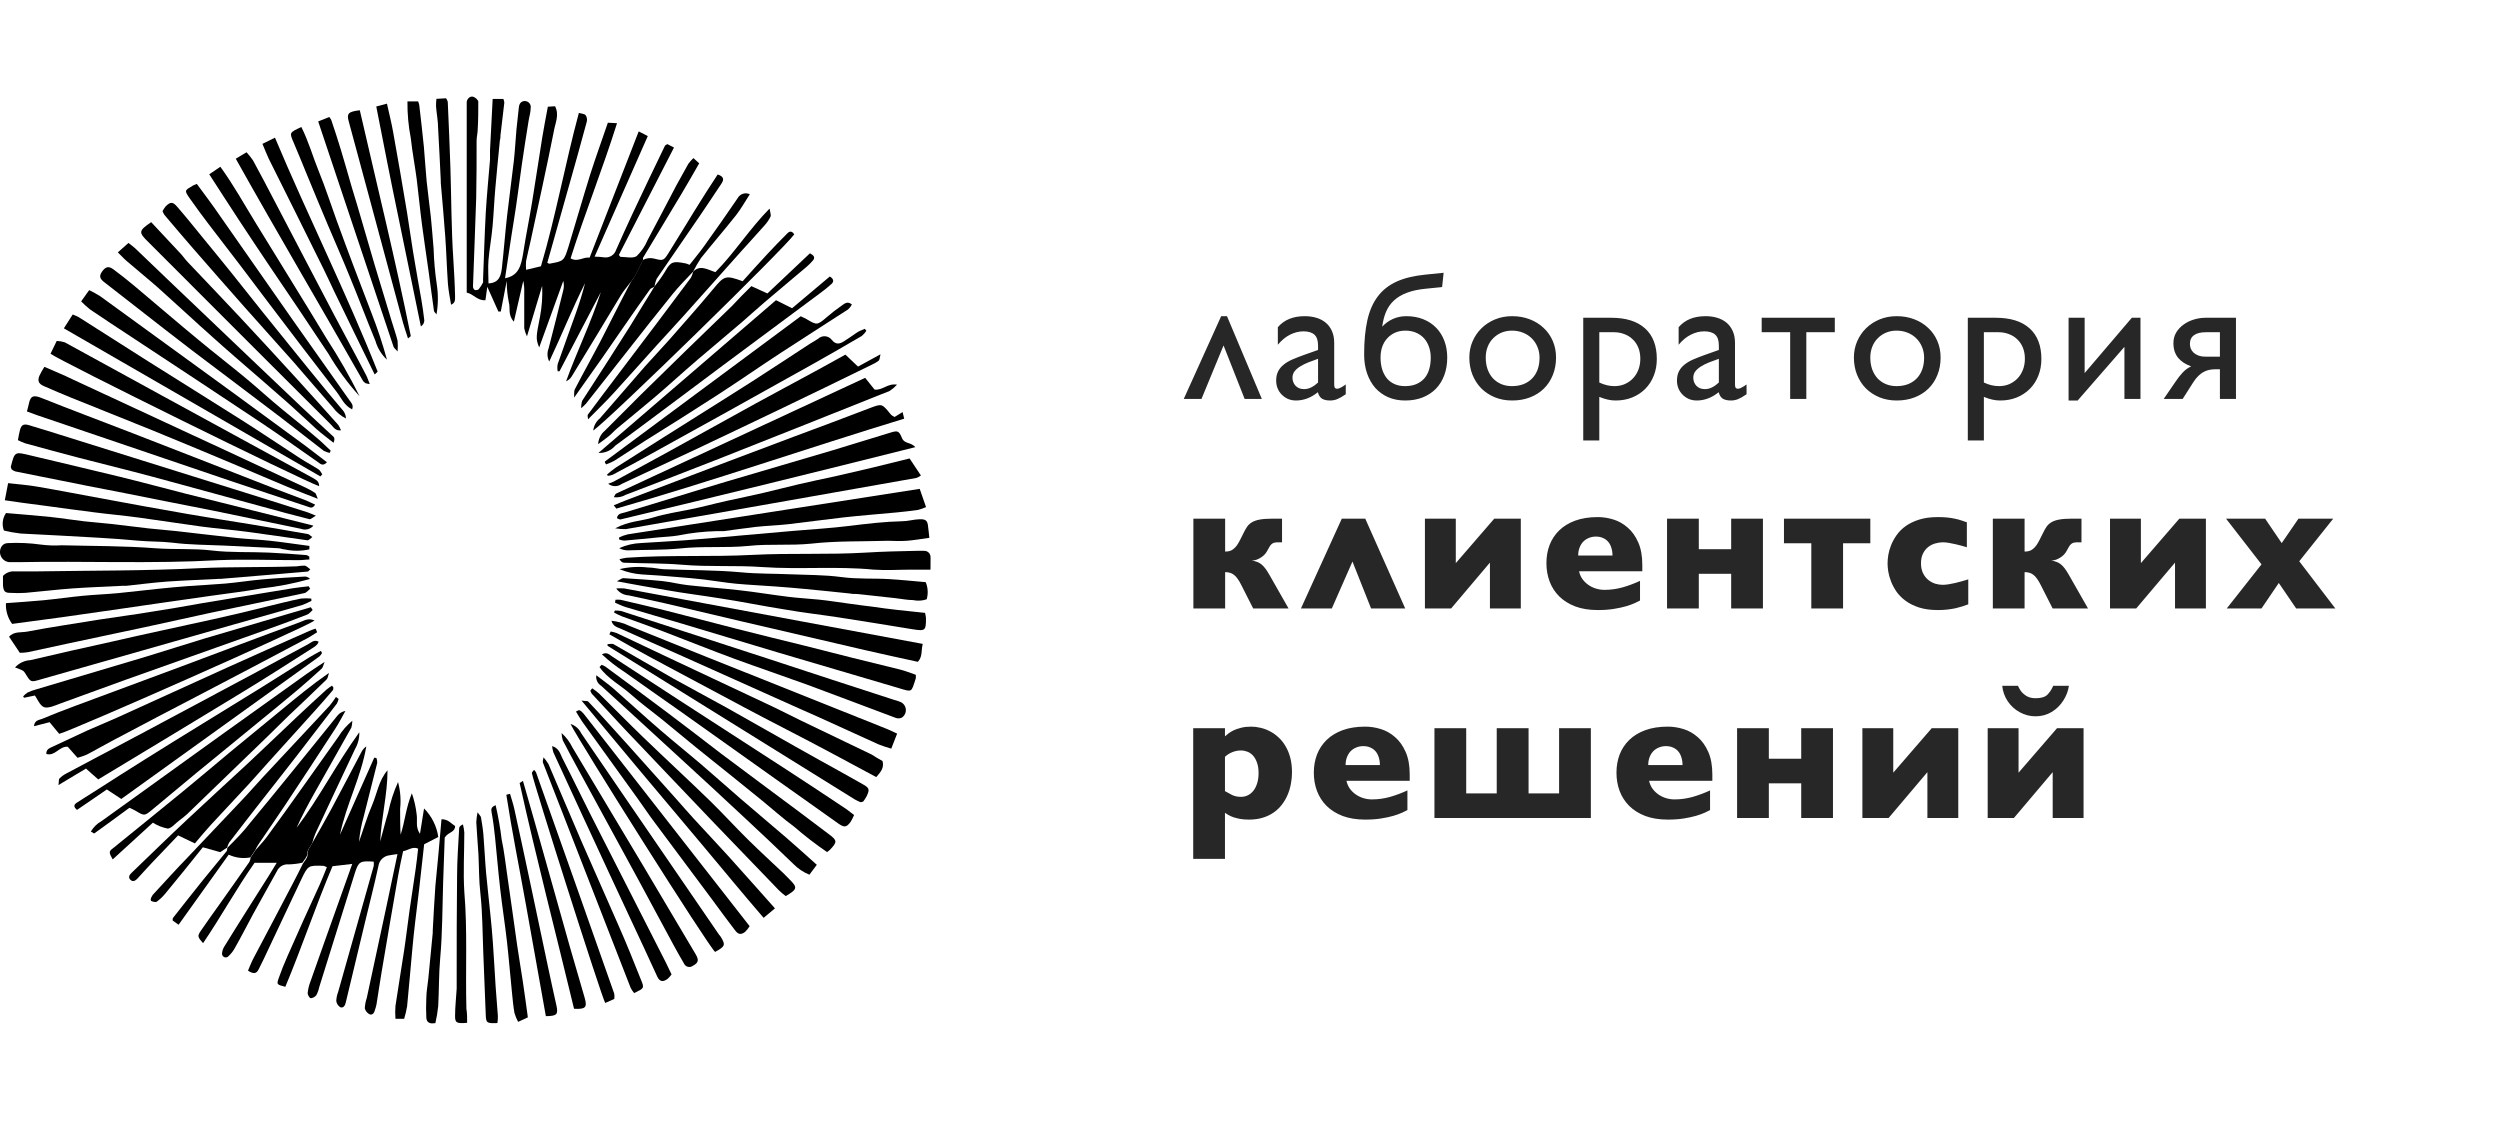 <?xml version="1.0" encoding="UTF-8"?> <svg xmlns="http://www.w3.org/2000/svg" width="513" height="231" viewBox="0 0 513 231" fill="none"> <g clip-path="url(#clip0_237_2116)"> <path d="M129.497 57.774C128.788 58.73 127.981 59.621 127.371 60.644C124.074 66.153 120.678 71.711 117.316 77.237C117.042 77.682 116.64 78.032 116.162 78.243C118.387 72.058 121.305 66.186 123.299 59.934L114.81 76.181H114.431C114.348 75.701 114.348 75.21 114.431 74.73C115.651 71.216 116.937 67.736 118.173 64.239C118.882 62.227 119.541 60.182 120.052 58.104C117.447 63.283 115.321 68.643 112.7 74.185C112.491 73.772 112.37 73.318 112.348 72.855C112.325 72.392 112.4 71.929 112.568 71.497C113.607 67.522 114.596 63.547 115.585 59.555C115.741 58.927 115.741 58.27 115.585 57.642L110.64 71.299C109.914 69.484 109.98 69.221 110.821 64.932C111.205 62.866 111.349 60.763 111.25 58.664L108.134 69.023C107.883 68.497 107.695 67.943 107.574 67.373C107.574 64.932 107.574 62.425 107.574 60.05C107.606 59.237 107.54 58.422 107.376 57.625L105.447 66.004C104.145 64.586 104.771 63.184 104.409 62.029C104.12 60.585 103.977 59.115 103.98 57.642L102.76 63.926H102.266L99.991 58.846L99.612 61.6C97.964 61.749 97.172 60.314 95.771 60.05V22.608C95.771 22.047 95.771 21.47 95.771 20.959C95.771 20.447 96.332 19.672 97.057 19.837C97.486 19.936 98.128 20.497 98.145 20.876C98.145 22.74 98.145 24.604 98.029 26.468C98.029 27.259 97.799 28.117 97.799 28.859C97.799 32.769 97.799 36.678 97.716 40.587C97.535 46.657 97.255 52.727 97.057 58.73C97.049 58.874 97.075 59.017 97.132 59.149C97.189 59.28 97.276 59.397 97.387 59.489C97.527 59.535 97.677 59.547 97.823 59.524C97.969 59.501 98.108 59.444 98.227 59.357C98.573 58.929 98.872 58.464 99.118 57.972C99.151 57.814 99.151 57.651 99.118 57.493C99.299 52.875 99.431 48.257 99.678 43.638C99.892 40.009 100.255 36.397 100.552 32.785C100.552 32.142 100.552 31.482 100.552 30.839C100.716 27.375 100.898 23.911 101.095 20.299H103.288C103.402 20.542 103.469 20.805 103.486 21.074C103.238 23.317 102.958 25.544 102.694 27.787C102.694 28.101 102.694 28.43 102.579 28.76C102.266 32.059 101.92 35.358 101.639 38.657C101.409 41.23 101.31 43.82 101.079 46.393C100.848 48.966 100.436 51.028 100.238 53.337C100.107 54.986 100.238 56.553 100.238 58.153C102.464 58.054 102.81 56.504 102.991 54.953C103.387 51.423 103.651 47.894 104.046 44.364C104.442 40.834 105.002 36.859 105.431 33.098C105.678 30.938 105.777 28.744 105.975 26.583C106.123 25.049 106.321 23.532 106.469 22.014C106.552 21.272 106.898 20.777 107.673 20.728C107.857 20.727 108.039 20.766 108.205 20.844C108.372 20.922 108.519 21.037 108.636 21.179C108.753 21.321 108.837 21.488 108.881 21.667C108.925 21.845 108.929 22.032 108.892 22.212C108.892 23.086 108.596 23.944 108.464 24.818C107.986 27.837 107.491 30.855 107.063 33.89C106.519 37.717 106.057 41.56 105.414 45.436C104.771 49.312 104.244 53.205 103.634 57.097C106.502 56.57 106.931 54.409 107.343 52.034C107.887 48.455 108.629 44.908 109.206 41.346C109.931 36.974 110.557 32.603 111.266 28.233C111.596 26.171 112.008 24.125 112.42 21.899L113.903 21.8C114.827 23.647 113.903 25.313 113.656 26.897C112.156 34.467 110.475 42.005 108.859 49.543C108.579 50.879 108.217 52.199 107.953 53.551C107.902 54.155 107.902 54.762 107.953 55.365L111.002 54.64C114.052 44.331 115.948 33.692 118.783 23.169C119.36 23.334 119.937 23.35 120.167 23.631C120.296 23.819 120.385 24.032 120.428 24.256C120.47 24.481 120.466 24.711 120.415 24.934C119.228 29.354 117.991 33.775 116.755 38.129L112.305 53.914C112.486 53.996 112.618 54.128 112.733 54.112C115.684 53.584 115.733 53.601 116.689 50.5C118.173 45.65 119.557 40.752 121.074 35.919C122.195 32.389 123.464 28.909 124.733 25.181L126.613 25.28C123.629 34.781 120.019 43.754 117.085 53.007C118.519 53.865 119.623 52.694 120.992 52.858L131.063 26.962L132.926 27.919C129.299 36.166 125.689 44.331 122.014 52.66C122.755 52.66 123.365 52.743 123.975 52.809C124.502 52.884 125.038 52.77 125.488 52.485C125.938 52.201 126.272 51.767 126.431 51.258C127.536 48.751 128.657 46.31 129.827 43.787C131.986 39.168 134.195 34.566 136.421 29.965C136.421 29.832 136.668 29.767 136.932 29.569L138.3 30.278L126.992 52.314C127.157 52.495 127.255 52.71 127.354 52.71C128.459 52.71 129.876 53.089 130.651 52.545C131.617 51.611 132.38 50.488 132.893 49.246C134.887 45.535 136.816 41.791 138.778 38.063C139.591 36.557 140.415 35.072 141.25 33.61C141.562 33.19 141.91 32.799 142.289 32.439L143.476 33.511C142.256 35.639 141.069 37.733 139.833 39.795C137.228 44.166 134.574 48.52 131.953 52.891C131.926 53.05 131.926 53.212 131.953 53.37C131.409 54.458 130.865 55.58 130.305 56.669C130.062 57.056 129.792 57.425 129.497 57.774Z" fill="black"></path> <path d="M64.073 173.001C65.375 170.691 66.71 168.399 67.963 166.057C70.073 162.131 72.117 158.172 74.21 154.23C74.44 153.802 74.767 153.435 75.166 153.158C74.112 159.442 71.029 165.067 69.76 171.302L76.798 155.467L77.243 155.55C77.367 155.865 77.423 156.202 77.408 156.539C76.502 160.218 75.562 163.879 74.639 167.541C74.147 169.243 73.822 170.989 73.666 172.753C74.557 170.23 75.315 167.64 76.353 165.215C77.392 162.791 77.722 160.135 79.518 158.057C79.518 163.005 78.249 167.756 78.018 172.654C78.579 170.659 79.057 168.646 79.666 166.683C80.105 164.548 80.779 162.468 81.678 160.482C82.159 162.27 82.304 164.133 82.106 165.974C82.106 167.756 82.106 169.52 82.205 171.285C83.079 168.646 83.26 165.859 84.513 162.774C85.005 164.19 85.337 165.656 85.502 167.145C85.7 168.366 85.205 169.718 86.178 171.104L87.018 165.892C88.591 167.482 89.613 169.534 89.936 171.747L87.035 173.248L86.013 182.435C85.749 184.745 85.452 187.07 85.172 189.379C84.958 191.227 84.76 193.074 84.595 194.921C84.233 198.765 83.919 202.641 83.54 206.467C83.398 207.344 83.194 208.209 82.93 209.057H81.15C81.076 208.179 81.076 207.296 81.15 206.418C81.694 202.69 82.337 198.963 82.897 195.218C83.326 192.431 83.639 189.627 84.035 186.839C84.43 184.052 84.909 181.116 85.304 178.246C85.502 176.91 85.634 175.557 85.799 174.139C84.661 173.644 83.804 174.469 82.716 174.667C82.37 176.316 81.991 177.965 81.711 179.615C80.557 186.213 79.425 192.81 78.315 199.408C77.936 201.635 77.623 203.861 77.26 206.088C77.159 206.558 77.027 207.021 76.864 207.474C76.7 208.018 76.254 208.364 75.776 208.1C75.548 207.974 75.348 207.802 75.189 207.595C75.03 207.387 74.916 207.15 74.853 206.896C74.897 206.172 75.035 205.456 75.265 204.768C76.617 198.484 77.985 192.2 79.32 185.899C80.079 182.386 80.804 178.856 81.562 175.26C80.903 175.359 80.375 175.409 79.914 175.508C79.35 175.571 78.823 175.818 78.415 176.212C78.006 176.606 77.739 177.124 77.656 177.685C76.831 181.528 75.826 185.355 74.903 189.231C73.584 194.707 72.282 200.183 70.947 205.725C70.815 206.319 70.469 206.929 69.826 206.682C69.602 206.541 69.413 206.353 69.27 206.131C69.128 205.908 69.036 205.657 69.001 205.395C69.032 204.751 69.165 204.116 69.397 203.515C71.837 194.916 74.265 186.317 76.683 177.718C76.725 177.417 76.725 177.112 76.683 176.811C73.897 176.596 73.584 176.811 72.859 179.021C70.397 186.861 67.947 194.707 65.507 202.558C65.39 203.134 65.19 203.69 64.913 204.208C64.776 204.384 64.605 204.53 64.409 204.638C64.214 204.746 63.998 204.813 63.776 204.834C63.512 204.834 63.117 204.125 63.133 203.779C63.212 202.976 63.401 202.188 63.694 201.437C65.589 196.027 67.534 190.633 69.447 185.239C70.386 182.617 71.326 179.978 72.282 177.273L68.227 177.751C64.814 185.8 61.996 194.245 58.551 202.492C56.77 202.03 56.737 202.014 57.199 200.694C57.66 199.375 58.336 197.659 58.996 196.191C61.155 191.243 63.347 186.443 65.589 181.561C66.117 180.39 66.578 179.186 67.073 177.949C66.85 177.824 66.612 177.73 66.364 177.669C63.249 177.57 63.216 177.553 61.831 180.44C59.227 185.916 56.655 191.425 54.051 196.934C53.737 197.593 53.408 198.237 53.078 198.897C52.6 199.919 51.908 199.837 50.886 199.177C51.265 198.303 51.595 197.429 52.04 196.587C54.792 191.359 57.578 186.147 60.282 180.918C60.924 179.714 61.518 178.493 62.128 177.273C62.474 176.679 63.084 176.102 63.1 175.508C63.018 174.287 63.727 173.759 64.073 173.001Z" fill="black"></path> <path d="M64.073 173.003C63.727 173.745 63.051 174.289 63.034 175.262C63.034 175.856 62.408 176.433 62.062 177.027C61.13 177.232 60.181 177.348 59.227 177.374C58.742 177.323 58.253 177.424 57.828 177.664C57.402 177.903 57.062 178.268 56.853 178.71C55.238 181.613 53.628 184.516 52.023 187.419C50.705 189.843 49.435 192.367 48.1 194.692C47.742 195.317 47.279 195.875 46.732 196.342C46.613 196.419 46.476 196.462 46.334 196.465C46.193 196.468 46.053 196.431 45.931 196.359C45.81 196.287 45.711 196.183 45.645 196.057C45.58 195.932 45.551 195.79 45.562 195.649C45.596 195.171 45.742 194.707 45.99 194.297C49.023 189.348 52.089 184.581 55.139 179.732C55.666 178.907 56.128 178.083 56.787 177.044H52.237C48.529 182.322 45.38 188.078 41.671 193.538C40.534 192.251 40.468 192.086 41.243 190.948C42.529 189.068 43.847 187.237 45.166 185.39C47.16 182.553 49.188 179.732 51.166 176.879C51.308 176.589 51.397 176.276 51.43 175.955L52.468 174.405C53.194 173.563 53.985 172.755 54.644 171.881C57.117 168.5 59.589 165.085 61.996 161.671C64.403 158.257 66.941 154.694 69.43 151.197C70.194 149.944 71.163 148.828 72.298 147.898C72.292 148.372 72.226 148.843 72.101 149.3C69.579 153.803 67.007 158.306 64.485 162.809C63.199 165.118 61.93 167.444 60.859 169.869C65.474 163.766 68.952 156.888 73.732 150.257C73.765 151.46 73.463 152.648 72.859 153.688C70.155 159.477 67.403 165.234 64.716 171.04C64.454 171.677 64.239 172.333 64.073 173.003Z" fill="black"></path> <path d="M1.22 123.768C3.94 123.57 6.429 123.405 8.901 123.174C11.621 122.91 14.325 122.515 17.044 122.251C19.451 122.02 21.874 121.937 24.281 121.706C27.001 121.442 29.721 121.096 32.523 120.816C34.435 120.618 36.364 120.436 38.292 120.288C40.946 120.09 43.616 119.974 46.254 119.744C48.891 119.513 51.364 119.1 53.919 118.886C56.82 118.622 59.721 118.474 62.622 118.309C62.812 118.321 62.997 118.371 63.167 118.456C63.337 118.541 63.488 118.659 63.611 118.803C60.335 119.726 56.989 120.377 53.606 120.75C50.21 121.376 46.765 121.756 43.353 122.251L33.083 123.719L23.078 125.17L12.825 126.638C9.412 127.116 5.984 127.562 2.489 128.024C1.587 126.795 1.139 125.291 1.22 123.768Z" fill="black"></path> <path d="M63.677 116.821C63.381 117.085 63.282 117.267 63.15 117.283L56.556 117.844L45.248 118.784H44.886C41.325 118.965 37.781 119.097 34.221 119.345C31.501 119.543 28.781 119.906 25.979 120.203C25.748 120.203 25.501 120.203 25.253 120.203C21.792 120.384 18.314 120.499 14.852 120.747C11.638 120.978 8.44 121.374 5.226 121.654C4.172 121.72 3.115 121.72 2.061 121.654C0.973 121.654 0.725 121.291 0.61 120.12C0.61 119.955 0.61 119.79 0.61 119.625V118.174C0.916 117.849 1.291 117.597 1.708 117.437C2.125 117.277 2.572 117.213 3.017 117.25H7.401C18.594 117.069 29.803 117.151 40.979 116.59C47.573 116.277 54.265 116.458 60.908 116.211C61.452 116.115 62.004 116.066 62.556 116.062C63.018 116.211 63.282 116.557 63.677 116.821Z" fill="black"></path> <path d="M63.908 123.289C63.291 123.624 62.653 123.916 61.996 124.163L47.82 128.188L22.27 135.462C17.638 136.798 12.973 138.084 8.341 139.42C6.33 140.014 6.33 140.031 5.291 138.348C4.83 137.59 4.83 137.59 3.083 136.963C3.892 136.065 5.024 135.526 6.231 135.462C11.704 134.159 17.193 132.938 22.715 131.718C29.786 130.068 36.858 128.617 43.913 127.033C47.523 126.225 51.117 125.384 54.71 124.477C57.051 123.916 59.391 123.306 61.749 122.827C62.455 122.753 63.168 122.753 63.875 122.827L63.908 123.289Z" fill="black"></path> <path d="M190.702 110.358C189.054 110.589 187.586 110.853 186.086 110.968C184.586 111.084 183.482 110.968 182.18 110.968C176.921 111.133 171.646 110.968 166.405 111.562C162.119 111.991 157.817 111.562 153.547 112.024C148.849 112.486 144.135 112.024 139.47 112.552C135.91 112.898 132.365 112.799 128.805 112.931C128.194 112.932 127.593 112.779 127.058 112.486C128.485 111.84 130.025 111.482 131.591 111.43C134.574 111.216 137.558 111.1 140.542 110.869C144.316 110.589 148.091 110.226 151.866 109.896L162.96 108.923C166.734 108.609 170.509 108.379 174.267 107.917C178.026 107.455 181.471 107.043 185.114 106.96C186.301 106.96 187.504 106.581 188.691 106.548C189.878 106.515 190.339 106.762 190.438 108.016C190.537 108.708 190.587 109.335 190.702 110.358Z" fill="black"></path> <path d="M127.058 110.275C127.621 110.003 128.213 109.793 128.821 109.648L188.724 100.312L190.026 104.057C189.493 104.294 188.942 104.487 188.378 104.634C186.943 104.848 185.493 104.997 184.059 105.145C180.366 105.492 176.674 105.772 172.982 106.185C169.289 106.597 165.482 107.141 161.74 107.57C159.498 107.817 157.223 107.883 154.981 108.131C152.739 108.378 150.679 108.708 148.536 108.988C148.042 108.988 147.564 108.988 147.069 108.988C144.416 109.054 141.774 109.352 139.173 109.879C137.822 110.11 136.453 110.143 135.085 110.275C132.761 110.506 130.437 110.737 128.113 110.935C127.738 110.915 127.371 110.831 127.025 110.687L127.058 110.275Z" fill="black"></path> <path d="M187.834 91.752C167.41 96.882 147.366 101.814 127.289 106.597C127.107 106.597 126.86 106.449 126.596 106.333C126.728 105.327 127.618 105.344 128.245 105.146C131.86 104.046 135.476 102.946 139.091 101.847C142.388 100.824 145.685 99.834 148.981 98.845L170.987 92.362C174.845 91.208 178.685 89.987 182.526 88.833C184.174 88.322 184.438 88.288 185.114 89.954C185.658 91.126 186.845 90.68 187.834 91.752Z" fill="black"></path> <path d="M64.155 125.168C63.793 125.482 63.48 125.943 63.051 126.108C60.43 127.131 57.776 128.121 55.122 129.061C45.43 132.525 35.704 135.939 26.012 139.403C21.462 141.052 16.946 142.701 12.412 144.351C11.803 144.582 11.209 144.829 10.599 145.011C9.132 145.407 8.654 145.192 7.847 143.856L7.171 142.718L4.929 143.18L4.748 142.899C5.013 142.596 5.318 142.33 5.654 142.108C6.239 141.837 6.845 141.616 7.467 141.448C14.934 139.221 22.418 137.011 29.886 134.768C33.957 133.547 37.995 132.211 42.067 130.991C49.303 128.846 56.54 126.735 63.776 124.607L64.155 125.168Z" fill="black"></path> <path d="M63.644 120.814C63.265 121.127 62.903 121.606 62.474 121.705C56.111 123.057 49.732 124.36 43.369 125.713C38.82 126.686 34.287 127.725 29.721 128.698L14.193 131.997C11.374 132.607 8.555 133.234 5.72 133.828C5.175 133.912 4.624 133.956 4.072 133.96L1.863 130.661C2.819 129.523 4.352 129.836 5.588 129.605C10.533 128.649 15.479 127.956 20.308 127.148C23.968 126.57 27.627 126.125 31.287 125.498C34.583 125.004 37.781 124.426 41.045 123.849L48.875 122.546L60.051 120.715C61.139 120.534 62.26 120.435 63.348 120.303L63.644 120.814Z" fill="black"></path> <path d="M125.937 103.692C126.942 103.28 127.734 102.933 128.558 102.62C135.481 99.981 142.421 97.325 149.36 94.703L162.943 89.59C168.086 87.66 173.229 85.779 178.339 83.8C180.96 82.81 180.927 82.744 182.707 84.938C182.806 85.064 182.923 85.175 183.053 85.268C183.216 85.38 183.387 85.479 183.564 85.565L185.213 84.559L185.542 85.911C165.762 91.932 146.278 98.694 126.464 104.368C126.481 104.385 126.349 104.154 125.937 103.692Z" fill="black"></path> <path d="M186.647 94.076L188.971 97.573C188.681 97.801 188.351 97.974 187.999 98.084C168.141 101.603 148.283 105.1 128.426 108.575C127.692 108.591 126.957 108.536 126.234 108.41C129.036 106.909 131.657 106.925 134.063 106.183C136.47 105.441 139.091 105.028 141.597 104.534C144.102 104.039 146.542 103.346 149.113 102.785C151.685 102.224 154.141 101.713 156.646 101.136C159.152 100.558 161.476 99.932 163.899 99.371C166.322 98.81 168.927 98.249 171.432 97.721L178.949 95.973L186.647 94.076Z" fill="black"></path> <path d="M190.933 116.89H187.075C184.487 116.89 181.867 117.072 179.279 116.89C171.679 116.148 164.031 116.89 156.448 116.363C150.943 115.967 145.421 116.363 139.964 115.884C135.992 115.554 132.036 115.62 128.08 115.472C127.733 115.472 127.42 115.257 127.107 114.746C127.591 114.622 128.08 114.523 128.574 114.449C137.228 113.839 145.932 114.317 154.586 113.855C162.284 113.46 169.982 113.856 177.663 113.394C181.141 113.179 184.603 113.097 188.081 113.031H189.548C189.732 113.014 189.917 113.037 190.092 113.098C190.266 113.16 190.425 113.258 190.558 113.386C190.691 113.514 190.795 113.67 190.862 113.842C190.93 114.014 190.959 114.199 190.949 114.383C190.966 115.027 190.933 115.752 190.933 116.89Z" fill="black"></path> <path d="M63.48 114.812C62.787 114.812 62.095 114.944 61.386 114.944C55.864 114.944 50.342 114.729 44.902 114.944C31.188 115.719 17.489 115.092 3.692 115.356H2.242C1.846 115.385 1.45 115.301 1.1 115.114C0.75 114.926 0.461 114.643 0.266 114.297C0.07 113.952 -0.023 113.557 -0.003 113.161C0.018 112.764 0.15 112.381 0.379 112.057C0.517 111.872 0.696 111.72 0.902 111.614C1.108 111.509 1.335 111.451 1.566 111.447C3.829 111.332 6.097 111.431 8.341 111.744C9.789 111.935 11.252 111.984 12.709 111.892C19.105 112.057 25.517 112.008 31.88 112.502C35.77 112.799 39.677 112.503 43.517 112.964C47.358 113.426 51.281 113.212 55.155 113.393C57.727 113.509 60.315 113.707 62.886 113.905C63.099 113.966 63.295 114.073 63.463 114.218L63.48 114.812Z" fill="black"></path> <path d="M64.551 127.345C62.49 128.813 15.099 149.811 12.149 150.586L10.171 148.194L6.973 149.019C7.088 147.782 7.978 147.765 8.621 147.518C10.863 146.578 13.121 145.703 15.38 144.862L37.155 136.78C45.232 133.762 53.292 130.694 61.403 127.725C62.309 127.428 63.249 126.686 64.551 127.345Z" fill="black"></path> <path d="M63.48 112.731C61.791 113.102 60.042 113.102 58.353 112.731C57.957 112.731 57.578 112.516 57.183 112.5L46.04 111.956C42.495 111.791 38.919 111.807 35.407 111.362C33.05 111.081 30.726 111.164 28.402 110.949C23.012 110.438 17.621 110.207 12.215 109.894L4.236 109.481C3.082 109.347 1.937 109.143 0.808 108.871C0.58 108.282 0.5 107.647 0.575 107.02C0.649 106.393 0.877 105.794 1.236 105.275C4.302 105.539 7.335 105.77 10.368 106.084C12.676 106.331 14.967 106.71 17.292 106.974C19.204 107.189 21.132 107.321 23.044 107.535L30.462 108.426C32.391 108.64 34.319 108.772 36.232 108.987C40.386 109.448 44.474 109.96 48.693 110.405C50.935 110.636 53.194 110.718 55.435 110.966C58.139 111.263 60.809 111.675 63.496 112.022L63.48 112.731Z" fill="black"></path> <path d="M127.124 116.789C129.023 116.339 130.986 116.221 132.926 116.443C134.047 116.443 135.168 116.756 136.223 116.806C141.481 117.02 146.756 116.954 151.998 117.432C155.393 117.762 158.789 117.696 162.185 117.845C165.58 117.993 169.157 117.944 172.586 118.406C176.015 118.867 179.18 118.637 182.476 118.834C184.965 118.983 187.422 119.247 189.96 119.461C190.418 120.577 190.488 121.814 190.158 122.975C189.257 123.286 188.287 123.343 187.356 123.139C186.169 123.139 184.966 122.876 183.762 122.744L175.85 121.886C175.372 121.886 174.877 121.886 174.399 121.787C171.35 121.473 168.3 121.144 165.267 120.863C163.174 120.665 161.08 120.484 158.987 120.335C156.333 120.137 153.663 120.022 151.009 119.775C148.783 119.56 146.558 119.164 144.316 118.9C142.487 118.686 140.624 118.538 138.778 118.389C136.454 118.191 134.113 117.993 131.772 117.878C130.173 117.772 128.603 117.405 127.124 116.789Z" fill="black"></path> <path d="M65.078 129.736C64.139 130.314 63.232 130.94 62.26 131.386C55.556 134.949 48.831 138.489 42.083 142.008C35.704 145.307 29.308 148.688 22.946 152.053C21.215 152.96 19.55 153.95 17.819 154.841C17.2 155.109 16.56 155.33 15.907 155.5L13.896 153.224C12.165 153.092 11.292 155.253 9.495 154.709C9.495 153.752 10.105 153.554 10.682 153.274C13.039 152.201 15.363 151.08 17.737 149.975C19.797 149.051 21.907 148.21 23.951 147.286C31.468 143.888 38.968 140.441 46.485 137.043C52.155 134.47 57.842 131.963 63.529 129.44C63.925 129.258 64.353 129.143 64.765 128.994L65.078 129.736Z" fill="black"></path> <path d="M125.953 102.027C126.184 101.648 126.266 101.351 126.431 101.285L177.531 77.533L179.46 79.941C181.108 80.156 182.097 78.605 184.075 78.935C183.623 79.423 183.114 79.855 182.559 80.222C170.888 84.873 159.218 89.541 147.531 94.143C141.151 96.666 134.756 99.091 128.36 101.549C127.633 101.971 126.786 102.139 125.953 102.027Z" fill="black"></path> <path d="M64.32 107.867C64.01 108.226 63.596 108.48 63.136 108.595C62.676 108.71 62.191 108.681 61.749 108.511C55.765 107.306 49.798 106.003 43.814 104.799C37.831 103.595 31.699 102.441 25.583 101.187L17.786 99.67L3.132 96.734C2.863 96.64 2.612 96.501 2.39 96.321C2.308 96.057 2.193 95.892 2.225 95.76C3.017 92.643 3.017 92.676 6.182 93.435C12.281 94.903 18.38 96.305 24.479 97.806C28.995 98.911 33.512 100.131 38.029 101.286L45.034 103.034L58.221 106.333L64.32 107.867Z" fill="black"></path> <path d="M126.448 120.748C126.997 120.709 127.547 120.709 128.096 120.748L189.35 132.129C188.988 133.481 189.35 134.718 188.345 135.807C184.801 135.032 181.207 134.257 177.63 133.432L152.459 127.576C147.152 126.339 141.844 125.053 136.519 123.816C134.014 123.238 131.492 122.727 128.97 122.166C128.469 122.137 127.982 121.995 127.545 121.749C127.108 121.503 126.733 121.161 126.448 120.748Z" fill="black"></path> <path d="M0.989 102.654L1.665 99.141C3.791 99.388 5.703 99.52 7.583 99.85C11.852 100.576 16.105 101.417 20.374 102.192C26.457 103.314 32.539 104.452 38.622 105.491C42.825 106.233 47.028 106.86 51.232 107.553C55.435 108.245 59.161 108.889 63.117 109.581C63.413 109.581 63.644 109.911 64.089 110.208C63.661 110.505 63.347 110.901 63.084 110.868C58.946 110.307 54.842 109.664 50.671 109.12C47.572 108.707 44.424 108.46 41.325 108.047C37.023 107.47 32.737 106.777 28.435 106.2C25.402 105.788 22.352 105.524 19.319 105.128C15.89 104.699 12.478 104.221 9.05 103.759L4.747 103.198C3.676 103.066 2.522 102.835 0.989 102.654Z" fill="black"></path> <path d="M126.283 123.074C126.623 123.041 126.965 123.041 127.305 123.074C130.272 123.766 133.256 124.443 136.223 125.185C141.168 126.422 146.113 127.741 150.943 128.978C155.773 130.215 160.454 131.354 165.218 132.525C171.68 134.174 178.158 135.824 184.619 137.374C185.773 137.654 186.878 138.116 187.916 138.463C187.95 138.709 187.95 138.959 187.916 139.205C186.944 142.19 187.273 142.042 184.323 141.168L159.597 133.877C153.003 131.914 146.41 129.919 139.932 127.972C136.074 126.818 132.201 125.729 128.393 124.575C127.651 124.344 126.942 123.981 126.217 123.684L126.283 123.074Z" fill="black"></path> <path d="M189.828 125.763C189.911 126.241 189.993 126.555 190.01 126.851C190.01 129.392 189.894 129.54 187.29 129.128C182.345 128.336 177.301 127.478 172.289 126.719C168.564 126.142 164.789 125.73 161.064 125.07C156.531 124.361 152.031 123.421 147.514 122.744C143.937 122.167 140.344 121.738 136.767 121.095C133.47 120.567 130.322 119.957 126.58 119.281C127.321 118.901 127.635 118.621 127.915 118.637C130.569 118.802 133.239 118.967 135.893 119.231C137.64 119.429 139.371 119.874 141.118 120.072C144.646 120.468 148.19 120.716 151.701 121.112C155.212 121.507 158.394 122.052 161.756 122.464C163.833 122.728 165.943 122.827 168.02 123.041C170.097 123.256 172.009 123.569 173.987 123.833C175.636 124.047 177.185 124.295 178.784 124.46C182.394 125.004 185.988 125.367 189.828 125.763Z" fill="black"></path> <path d="M3.676 90.317C3.841 89.475 3.923 88.832 4.104 88.222C4.385 87.183 4.846 86.935 5.901 87.232L9.594 88.354L29.193 94.49L55.567 102.737L63.166 105.145C63.611 105.293 64.023 105.508 64.815 105.821C64.172 106.184 63.76 106.613 63.479 106.53C60.282 105.722 57.1 104.881 53.919 103.99L34.995 98.828C32.506 98.151 30.05 97.475 27.528 96.832C23.72 95.842 19.896 94.902 16.088 93.912C12.28 92.923 8.786 91.949 5.143 90.96C4.641 90.776 4.151 90.561 3.676 90.317Z" fill="black"></path> <path d="M124.799 99.273C125.158 99.154 125.51 99.016 125.854 98.861L136.503 93.055L155.179 82.73C159.152 80.552 163.157 78.425 167.13 76.264C169.19 75.159 171.234 74.004 173.476 72.767L176.064 75.225L180.68 72.701C180.498 73.394 180.515 73.839 180.317 74.004C179.865 74.35 179.373 74.638 178.85 74.862C172.454 77.979 166.058 81.113 159.63 84.181C153.877 86.952 148.091 89.674 142.305 92.428C137.404 94.737 132.492 97.03 127.569 99.306C127.167 99.604 126.678 99.762 126.178 99.756C125.678 99.75 125.194 99.58 124.799 99.273Z" fill="black"></path> <path d="M65.375 131.667C65.329 131.837 65.257 131.998 65.161 132.145C64.956 132.398 64.711 132.615 64.435 132.788C59.49 135.939 54.545 139.122 49.484 142.19C39.726 148.144 29.918 154.033 20.16 159.938L17.638 157.711L12 161.092C12.116 160.35 12 159.921 12.231 159.723C12.627 159.325 13.083 158.991 13.583 158.734C19.072 155.798 24.578 152.895 30.067 149.975L52.715 137.869C56.21 136.005 59.672 134.075 63.166 132.228C63.809 131.898 64.452 131.155 65.375 131.667Z" fill="black"></path> <path d="M9.116 75.273C11.176 76.197 13.039 76.923 14.868 77.83L39.726 89.376L46.32 92.427L63.018 100.213C63.59 100.485 64.141 100.799 64.666 101.153C64.864 101.285 64.897 101.648 65.21 102.357C62.87 101.433 60.941 100.707 59.045 99.932C55.633 98.514 52.237 97.029 48.809 95.594C43.023 93.17 37.27 90.745 31.435 88.37C25.599 85.995 20.209 83.883 14.605 81.607C12.742 80.865 10.896 80.04 9.05 79.249C7.962 78.787 7.665 78.209 8.061 77.154C8.368 76.503 8.72 75.875 9.116 75.273Z" fill="black"></path> <path d="M184.092 150.537L182.889 153.621C181.989 153.372 181.103 153.074 180.235 152.73C174.861 150.322 169.487 147.782 164.114 145.44L140.014 134.636C135.811 132.756 131.591 130.925 127.404 129.028C126.712 128.715 125.756 128.533 125.475 127.379C126.757 127.518 128.006 127.875 129.168 128.435L145.108 134.851L165.778 143.098L181.949 149.564C182.608 149.827 183.251 150.157 184.092 150.537Z" fill="black"></path> <path d="M65.49 99.768C61.699 98.415 12.379 74.119 10.368 72.585L11.638 69.963C12.197 69.979 12.752 70.073 13.286 70.243C19.88 73.839 26.473 77.451 33.067 81.08L49.237 89.904L64.337 98.151C64.848 98.498 65.474 98.696 65.49 99.768Z" fill="black"></path> <path d="M64.666 103.545C64.106 104.485 63.595 104.106 63.018 103.925C57.743 102.16 52.452 100.428 47.193 98.647L7.632 85.204C6.956 84.973 6.297 84.709 5.522 84.428C5.67 83.835 5.819 83.389 5.901 82.944C6.264 80.948 7.138 81.113 8.671 81.724C14.506 84.049 20.391 86.259 26.242 88.519L40.666 94.127L56.21 100.197L62.803 102.688C63.364 102.918 63.974 103.248 64.666 103.545Z" fill="black"></path> <path d="M126.168 125.284C126.604 125.267 127.041 125.3 127.47 125.383C132.964 127.153 138.459 128.934 143.954 130.727C152.921 133.63 161.877 136.555 170.822 139.502L183.449 143.609C183.836 143.705 184.216 143.826 184.586 143.972C184.922 144.074 185.22 144.27 185.447 144.537C185.674 144.804 185.82 145.131 185.867 145.478C185.914 145.826 185.86 146.179 185.712 146.497C185.564 146.815 185.328 147.083 185.032 147.27C184.821 147.364 184.594 147.412 184.364 147.412C184.134 147.412 183.907 147.364 183.696 147.27C177.647 145.027 171.63 142.702 165.564 140.475C160.619 138.677 155.674 137.011 150.729 135.197C145.783 133.382 140.838 131.37 135.893 129.49C133.19 128.467 130.437 127.494 127.651 126.488C127.074 126.273 126.53 125.96 126.003 125.696L126.168 125.284Z" fill="black"></path> <path d="M181.092 156.16C181.471 157.562 180.729 158.403 179.806 159.459C173.674 156.16 167.559 152.861 161.427 149.711C155.295 146.56 149.245 143.311 143.179 140.062C137.113 136.812 130.981 133.629 125.047 130.165L125.31 129.588C125.726 129.651 126.135 129.756 126.53 129.901L136.421 134.586L158.789 145.109C160.685 146.016 162.547 146.989 164.427 147.896L178.883 154.841C179.592 155.319 180.366 155.764 181.092 156.16Z" fill="black"></path> <path d="M31.369 168.813L23.127 176.351C22.336 174.981 22.319 174.701 23.127 174.107C27.957 170.182 32.803 166.273 37.616 162.33C40.814 159.724 43.946 157.036 47.111 154.413L57.611 145.787C60.793 143.164 63.958 140.542 67.501 138.084C67.337 138.546 67.304 139.156 66.99 139.453C64.436 141.96 61.831 144.401 59.243 146.859C57.776 148.261 56.358 149.712 54.891 151.131L38.407 167.048C37.883 167.523 37.333 167.969 36.759 168.384C35.984 168.961 35.243 169.918 34.451 170.033C33.357 169.822 32.311 169.408 31.369 168.813Z" fill="black"></path> <path d="M66.084 133.991C65.939 134.263 65.749 134.508 65.523 134.717L24.891 163.945L21.924 161.998L15.808 166.188C15.066 165.594 15.132 165.132 15.726 164.737C16.88 163.978 18.05 163.252 19.204 162.526C22.748 160.267 26.259 157.99 29.819 155.78C37.699 150.832 45.627 146.032 53.507 141.15C56.803 139.105 60.1 136.993 63.397 134.932C64.188 134.437 65.045 134.008 65.837 133.562L66.084 133.991Z" fill="black"></path> <path d="M124.585 97.344C125.164 96.839 125.769 96.365 126.398 95.925C132.047 92.329 137.717 88.745 143.41 85.171C147.086 82.845 150.794 80.552 154.454 78.194C158.393 75.67 162.3 73.081 166.223 70.524C166.767 70.178 167.361 69.881 167.872 69.518C168.065 69.334 168.295 69.193 168.547 69.104C168.799 69.015 169.067 68.98 169.333 69.002C169.599 69.024 169.857 69.102 170.091 69.23C170.325 69.359 170.53 69.536 170.691 69.749C171.531 70.805 172.339 70.574 173.212 70.013C174.086 69.452 174.861 68.924 175.652 68.363C176.443 67.803 176.855 67.77 177.465 67.473L177.779 67.885C177.517 68.28 177.201 68.636 176.839 68.941C173.63 70.821 170.405 72.674 167.163 74.499C161.163 77.864 155.157 81.212 149.146 84.544L130.668 94.77C129.019 95.661 127.371 96.552 125.722 97.426C125.393 97.542 125.049 97.614 124.7 97.641L124.585 97.344Z" fill="black"></path> <path d="M26.556 165.759C24.1 167.557 21.726 169.322 19.319 171.037C19.319 171.037 18.957 170.823 18.643 170.641C19.176 169.729 19.945 168.976 20.869 168.464C26.918 164.143 32.935 159.772 39.001 155.417C41.364 153.702 43.726 152.003 46.089 150.321L63.018 138.214C64.073 137.472 65.161 136.779 66.612 135.822C66.315 136.515 66.265 136.977 66.002 137.208C64.452 138.626 62.886 140.028 61.271 141.397C58.551 143.69 55.798 145.933 53.029 148.193L40.27 158.634C37.27 161.108 34.287 163.582 31.303 166.089C29.655 167.458 29.655 167.475 27.792 166.353C27.392 166.131 26.979 165.933 26.556 165.759Z" fill="black"></path> <path d="M164.311 64.898C164.938 65.212 165.251 65.327 165.515 65.492C167.641 66.762 167.707 66.746 169.652 65.08C170.63 64.233 171.653 63.44 172.718 62.705C173.245 62.358 173.888 61.682 174.811 62.49C174.612 62.872 174.344 63.213 174.02 63.496C169.421 66.482 164.773 69.418 160.19 72.42C155.608 75.422 151.619 78.209 147.283 81.013C142.338 84.213 137.393 87.331 132.332 90.481C130.223 91.834 128.146 93.235 126.019 94.572C125.488 94.853 124.937 95.095 124.371 95.297C124.285 95.177 124.208 95.05 124.14 94.918C124.114 94.843 124.114 94.762 124.14 94.687L164.311 64.898Z" fill="black"></path> <path d="M122.805 92.939L159.234 61.6L162.531 63.25L170.278 56.734C171.202 57.295 171.07 57.856 170.625 58.268C169.843 58.973 169.023 59.633 168.168 60.248C161.575 65.152 154.981 70.051 148.388 74.944C141.003 80.436 133.668 85.995 126.267 91.438C125.842 91.936 125.31 92.33 124.71 92.59C124.11 92.85 123.458 92.97 122.805 92.939Z" fill="black"></path> <path d="M154.174 58.715L157.471 60.216C160.405 57.445 163.322 54.674 166.207 51.969C166.949 52.381 167.344 52.794 166.833 53.42C166.419 53.917 165.962 54.375 165.465 54.789C162.63 57.197 159.762 59.573 156.943 61.981C155.394 63.284 153.91 64.669 152.377 65.989C149.311 68.611 146.196 71.201 143.13 73.823C140.064 76.446 137.443 78.871 134.542 81.345C131.97 83.539 129.316 85.666 126.712 87.844C126.085 88.355 125.558 88.982 124.931 89.493C124.305 90.004 123.679 90.45 122.739 91.142C122.765 90.614 122.9 90.096 123.136 89.622C123.371 89.148 123.702 88.728 124.107 88.388C126.596 85.897 129.052 83.44 131.591 80.9C137.789 74.808 144.003 68.76 150.234 62.756C151.487 61.387 152.806 60.067 154.174 58.715Z" fill="black"></path> <path d="M65.738 97.756L13.105 67.374L14.918 64.537C15.343 64.688 15.756 64.87 16.154 65.081C20.918 68.1 25.666 71.151 30.446 74.17C36.776 78.178 43.171 82.12 49.501 86.144C53.589 88.734 57.595 91.456 61.65 94.078C62.87 94.87 64.172 95.546 65.392 96.338C65.721 96.552 65.886 96.998 66.133 97.328L65.738 97.756Z" fill="black"></path> <path d="M124.651 132.179C125.08 132.179 125.574 132.031 125.887 132.179C129.959 134.488 133.997 136.88 138.085 139.189C141.679 141.202 145.338 143.115 148.948 145.127C153.745 147.799 158.493 150.554 163.289 153.242C166.586 155.106 169.883 156.921 173.18 158.751L176.987 160.896C178.389 161.671 178.504 161.951 177.845 163.37C177.634 163.745 177.403 164.109 177.152 164.458L176.773 164.59C176.692 164.615 176.606 164.615 176.526 164.59C176.163 164.425 175.784 164.26 175.438 164.063L124.684 132.526C124.684 132.526 124.668 132.526 124.651 132.179Z" fill="black"></path> <path d="M68.408 141.071C68.408 141.285 68.408 141.566 68.227 141.714C67.023 143.133 65.804 144.535 64.551 145.92L54.776 156.74C53.54 158.109 52.336 159.511 51.084 160.864C48.495 163.668 45.875 166.439 43.287 169.243C42.149 170.48 41.078 171.783 39.99 173.069L36.545 171.42C34.699 173.35 32.852 175.263 31.023 177.21C30.067 178.199 29.177 179.255 28.237 180.244C27.841 180.673 27.314 181.069 26.77 180.541C26.226 180.013 26.588 179.486 27.034 179.073C30.808 175.428 34.567 171.766 38.391 168.187C42.528 164.295 46.732 160.484 50.869 156.641C54.314 153.425 57.694 150.159 61.122 146.926C63.067 145.095 65.045 143.281 67.023 141.483C67.375 141.197 67.744 140.932 68.128 140.691L68.408 141.071Z" fill="black"></path> <path d="M67.65 92.939C67.219 92.851 66.802 92.701 66.414 92.494C62.573 89.541 58.798 86.523 54.875 83.587C49.699 79.628 44.441 75.736 39.248 71.777C35.605 69.006 32.012 66.169 28.385 63.349C26.028 61.518 23.671 59.703 21.33 57.856C20.391 57.114 20.341 56.536 21.001 55.646C21.66 54.755 22.27 54.541 23.242 55.25C24.726 56.355 26.193 57.493 27.611 58.697C31.995 62.375 36.331 66.12 40.798 69.798C43.946 72.42 47.21 74.927 50.375 77.55C52.93 79.661 55.32 81.888 57.924 84.016C60.529 86.143 62.87 88.007 65.21 90.02C66.133 90.795 66.974 91.669 67.864 92.477L67.65 92.939Z" fill="black"></path> <path d="M67.089 94.851C66.298 95.692 65.82 95.263 65.276 94.851C61.37 92.13 57.512 89.359 53.556 86.719C44.638 80.765 35.671 74.877 26.72 68.972C23.968 67.157 21.198 65.359 18.479 63.496C17.836 62.983 17.225 62.432 16.649 61.846L18.297 59.537C19.078 59.912 19.838 60.33 20.572 60.791C24.968 63.991 29.402 67.212 33.874 70.456L47.358 80.254C52.435 83.971 57.507 87.687 62.573 91.404C64.023 92.525 65.54 93.68 67.089 94.851Z" fill="black"></path> <path d="M123.448 136.418C123.726 136.511 123.992 136.638 124.239 136.797C128.525 139.964 132.811 143.115 137.063 146.314C140.69 149.02 144.25 151.807 147.86 154.562C153.283 158.636 158.723 162.66 164.163 166.718L169.965 171.089C171.828 172.458 171.861 172.738 170.295 174.388C170.113 174.554 169.92 174.708 169.718 174.849C167.373 173.248 165.122 171.513 162.976 169.654C160.718 168.004 158.591 166.075 156.382 164.277C154.174 162.479 151.866 160.631 149.608 158.801C147.349 156.97 145.058 155.188 142.8 153.341C140.542 151.494 138.316 149.63 136.058 147.799C133.8 145.968 131.558 144.368 129.464 142.488C127.371 140.607 124.684 139.272 123.019 136.88L123.448 136.418Z" fill="black"></path> <path d="M175.257 167.246C175.058 167.731 174.82 168.2 174.548 168.648C173.658 169.835 173.213 169.835 171.96 168.944C168.02 166.124 164.064 163.353 160.124 160.549C153.344 155.733 146.569 150.916 139.8 146.1C135.91 143.345 132.003 140.64 128.096 137.853C126.465 136.799 124.932 135.601 123.514 134.274C124.552 133.696 125.08 134.373 125.624 134.719C130.239 137.704 134.822 140.723 139.421 143.708C146.723 148.459 154.058 153.16 161.361 157.91C165.482 160.582 169.603 163.32 173.691 166.041C174.218 166.437 174.713 166.833 175.257 167.246Z" fill="black"></path> <path d="M121.734 88.353C121.837 87.376 122.323 86.481 123.085 85.862C126.168 82.316 129.234 78.753 132.316 75.224C133.965 73.393 135.613 71.628 137.261 69.797C140.294 66.333 143.36 62.903 146.311 59.356C148.619 56.569 148.849 56.42 152.393 57.707C154.042 55.876 155.773 53.93 157.537 52.049C158.855 50.614 160.223 49.229 161.608 47.843C162.135 47.316 162.614 47.497 162.976 48.091C160.982 50.961 125.327 85.796 121.734 88.353Z" fill="black"></path> <path d="M46.534 173.975L45.182 174.866L41.622 173.86C39.001 177.159 36.479 180.26 33.907 183.377C33.399 184 32.811 184.554 32.16 185.026C31.946 185.191 31.402 185.026 31.105 184.911C30.808 184.795 30.924 184.317 31.105 184.037C31.235 183.746 31.426 183.488 31.665 183.278C33.924 180.837 36.182 178.33 38.457 175.987C42.182 172.045 45.924 168.136 49.633 164.194C51.084 162.677 52.452 161.077 53.886 159.543L67.65 144.797C68.111 144.228 68.541 143.633 68.936 143.016L69.479 143.428C69.409 143.756 69.292 144.073 69.133 144.368C66.441 147.898 63.737 151.417 61.023 154.924C58.65 157.992 56.243 161.027 53.853 164.079C51.463 167.13 49.287 169.934 47.028 172.887C46.832 173.226 46.688 173.593 46.6 173.975H46.534Z" fill="black"></path> <path d="M52.419 174.387L51.38 175.937C49.875 176.226 48.317 176.029 46.929 175.376L36.644 189.759L35.424 188.885C35.424 188.605 35.424 188.407 35.539 188.308C37.534 185.768 39.528 183.228 41.556 180.704C43.204 178.675 44.853 176.696 46.501 174.667C46.633 174.502 46.6 174.205 46.649 173.974C48.298 172.325 49.946 170.676 51.364 168.812C54.117 165.513 56.787 162.214 59.474 158.915C62.77 154.907 65.969 150.866 69.232 146.858C69.643 146.341 70.23 145.994 70.881 145.885C70.188 147.105 69.562 148.359 68.804 149.514C65.408 154.742 62.012 159.938 58.567 165.117C56.737 167.888 54.825 170.593 52.963 173.364C52.747 173.686 52.565 174.028 52.419 174.387Z" fill="black"></path> <path d="M31.023 45.584L37.188 52.182C37.666 52.709 38.078 53.336 38.572 53.831C42.083 57.542 45.627 61.22 49.105 64.948C53.029 69.149 56.93 73.377 60.809 77.632C63.694 80.799 66.562 83.999 69.414 87.199C69.641 87.545 69.829 87.916 69.974 88.304C68.82 88.436 68.474 87.694 68.013 87.232C62.309 81.558 56.617 75.873 50.935 70.177L30.429 49.658C28.402 47.662 28.402 47.382 31.023 45.584Z" fill="black"></path> <path d="M142.14 55.844C143.64 54.194 145.223 55.365 146.805 55.844C150.745 51.852 153.712 47.085 157.915 42.797C158.047 43.655 158.262 44.133 158.113 44.446C157.794 45.1 157.383 45.706 156.893 46.244C155.344 48.009 153.745 49.724 152.179 51.473C148.19 55.943 144.217 60.429 140.212 64.883C138.382 66.928 136.503 68.924 134.657 70.969C131.772 74.152 128.937 77.369 126.036 80.536C124.387 82.366 122.558 84.098 120.662 86.045C120.662 85.649 120.481 85.236 120.662 85.038C122.673 82.317 124.733 79.612 126.777 76.907L134.673 66.466C137.047 63.31 139.415 60.149 141.778 56.982C141.957 56.629 142.101 56.259 142.206 55.877L142.14 55.844Z" fill="black"></path> <path d="M24.182 51.787L26.358 49.857C26.869 50.253 27.314 50.567 27.709 50.929C32.094 55.119 36.462 59.342 40.897 63.531L51.809 73.939L61.847 83.489C64.007 85.534 66.199 87.563 68.441 89.625C68.672 89.839 68.688 90.301 68.441 90.862C67.271 89.922 66.051 89.031 64.93 88.041C62.82 86.161 60.792 84.182 58.666 82.318C55.155 79.217 51.594 76.166 48.067 73.098C46.6 71.811 45.133 70.541 43.699 69.238C39.99 65.939 36.298 62.492 32.572 59.16C30.578 57.395 28.501 55.713 26.49 53.981C25.715 53.354 25.105 52.744 24.182 51.787Z" fill="black"></path> <path d="M121.519 141.236C122.01 141.562 122.478 141.92 122.92 142.308C125.986 145.327 129.003 148.411 132.102 151.397C136.585 155.718 141.168 159.941 145.635 164.279C148.289 166.868 150.794 169.623 153.432 172.229C156.069 174.835 158.377 176.913 160.817 179.239C161.229 179.635 161.624 180.047 162.02 180.459C163.668 182.109 163.668 182.455 161.229 183.874C160.734 183.511 160.266 183.114 159.828 182.686C155.432 178.134 151.036 173.57 146.641 168.996C143.113 165.301 139.585 161.623 136.074 157.912C133.437 155.157 130.833 152.37 128.228 149.665C125.953 147.235 123.69 144.799 121.437 142.358C121.309 142.164 121.209 141.953 121.14 141.731L121.519 141.236Z" fill="black"></path> <path d="M159.02 186.395L156.696 188.342C152.426 183.393 148.454 178.561 144.349 173.662C140.245 168.763 136.025 163.765 131.871 158.817C127.717 153.869 123.728 149.052 119.327 143.758C120.151 143.906 120.58 143.758 120.761 144.022C122.113 145.424 123.415 146.859 124.717 148.294C126.019 149.729 127.222 151.048 128.459 152.434C131.854 156.205 135.245 159.994 138.629 163.798C139.866 165.184 141.085 166.602 142.338 167.971C144.695 170.544 147.086 173.068 149.426 175.641C152.525 179.072 155.575 182.536 159.02 186.395Z" fill="black"></path> <path d="M122.36 138.564C123.744 139.637 124.865 140.412 125.887 141.303C129.052 144.074 132.151 146.927 135.349 149.682C138.085 152.057 140.937 154.333 143.706 156.692C146.476 159.05 149.179 161.508 151.948 163.883C155.014 166.522 158.113 169.112 161.179 171.751C163.322 173.598 165.416 175.495 167.608 177.458L166.091 179.487C164.851 178.988 163.728 178.235 162.795 177.276C159.383 173.978 155.987 170.778 152.542 167.578C148.344 163.652 144.118 159.743 139.866 155.85C134.393 150.803 128.887 145.789 123.382 140.742C123.015 140.521 122.722 140.196 122.54 139.809C122.358 139.421 122.295 138.988 122.36 138.564Z" fill="black"></path> <path d="M33.347 43.324C33.529 42.988 33.738 42.668 33.973 42.367C34.979 41.378 35.424 41.345 36.38 42.45C38.177 44.512 39.891 46.672 41.622 48.784C43.616 51.225 45.627 53.65 47.589 56.107C49.551 58.565 51.809 61.402 53.919 64.057L59.243 70.655C61.88 73.954 64.534 77.17 67.188 80.436C68.26 81.739 69.381 83.026 70.485 84.362C70.8 84.806 70.978 85.334 70.996 85.879C69.939 85.349 69.023 84.574 68.326 83.619C65.655 80.601 63.051 77.5 60.397 74.465C57.018 70.655 53.606 66.878 50.226 63.068C46.847 59.258 43.105 54.986 39.561 50.911C37.6 48.668 35.671 46.376 33.742 44.099C33.585 43.855 33.452 43.595 33.347 43.324Z" fill="black"></path> <path d="M142.141 55.826C140.772 57.294 139.338 58.713 138.085 60.263C134.987 64.073 131.953 67.95 128.92 71.809C125.887 75.669 123.151 79.166 120.25 82.827C119.938 83.159 119.608 83.473 119.261 83.768C119.246 83.254 119.312 82.742 119.459 82.25C122.756 77.153 126.052 72.09 129.25 66.993C130.899 64.271 132.646 61.5 134.327 58.746C135.137 57.746 135.88 56.693 136.552 55.596C137.624 53.649 138.201 53.567 140.558 54.029C140.789 54.029 141.02 54.177 141.498 54.342C142.487 53.072 143.575 51.785 144.547 50.416C146.838 47.2 149.13 43.967 151.355 40.685C151.584 40.249 151.973 39.919 152.441 39.765C152.909 39.611 153.418 39.645 153.861 39.86C152.872 41.378 152.064 42.846 151.058 44.132C148.701 47.117 146.212 49.987 143.838 52.956C143.232 53.873 142.681 54.826 142.19 55.81L142.141 55.826Z" fill="black"></path> <path d="M118.189 146.016C118.354 145.918 118.525 145.83 118.7 145.752C118.775 145.728 118.856 145.728 118.931 145.752C119.075 145.821 119.208 145.91 119.327 146.016C119.513 146.176 119.685 146.352 119.838 146.544L153.828 190.056C153.564 190.483 153.248 190.877 152.888 191.227C152.064 191.854 151.487 191.771 150.844 190.913C149.311 188.934 147.844 186.905 146.36 184.893C142.404 179.582 138.432 174.287 134.475 168.96C133.223 167.31 132.052 165.545 130.833 163.846L119.492 148.111C119.063 147.484 118.651 146.775 118.189 146.016Z" fill="black"></path> <path d="M40.386 37.734C42.034 39.978 43.682 42.138 45.166 44.332C50.111 51.408 55.056 58.501 60.001 65.56C63.892 71.102 67.815 76.628 71.722 82.153C72.101 82.681 72.595 83.126 72.249 84.001C70.6 83.176 70.024 81.642 69.084 80.421C64.436 74.434 59.853 68.397 55.27 62.36C53.276 59.738 51.298 57.082 49.303 54.459C47.309 51.837 44.968 48.835 42.825 46.014C41.507 44.282 40.221 42.534 38.968 40.753C37.715 38.971 37.93 39.103 39.644 38.048C39.884 37.928 40.132 37.823 40.386 37.734Z" fill="black"></path> <path d="M129.497 57.775C129.776 57.419 130.03 57.045 130.256 56.653C130.833 55.565 131.377 54.443 131.904 53.355C132.608 52.968 133.433 52.861 134.212 53.058C136.124 53.553 136.19 53.519 137.294 51.738C139.091 48.885 140.822 45.982 142.602 43.112C144.135 40.654 145.701 38.163 147.267 35.805C148.437 36.184 148.652 36.761 148.058 37.652C146.542 39.912 145.042 42.204 143.492 44.464C140.591 48.72 137.64 52.942 134.756 57.198C134.526 57.722 134.376 58.278 134.311 58.847C133.981 59.029 133.536 59.127 133.355 59.408C130.058 64.01 126.909 68.645 123.695 73.263C121.849 75.902 119.986 78.508 117.81 81.593C117.81 80.669 117.81 80.224 117.926 79.943C119.574 76.727 121.371 73.56 123.052 70.344C125.245 66.088 127.305 61.931 129.497 57.775Z" fill="black"></path> <path d="M42.941 35.769L45.215 34.219C47.968 38.012 50.16 42.004 52.567 45.913C54.974 49.822 57.397 53.748 59.803 57.673C62.21 61.599 64.633 65.508 67.007 69.467C69.493 73.288 71.761 77.248 73.798 81.326C71.367 78.64 69.218 75.711 67.386 72.584L61.37 63.562C59.292 60.494 57.199 57.426 55.139 54.342C53.078 51.257 51.084 48.305 49.105 45.27C47.127 42.235 45.034 39.035 42.941 35.769Z" fill="black"></path> <path d="M75.875 78.801C75.567 78.778 75.262 78.717 74.969 78.619C74.763 78.489 74.588 78.314 74.458 78.108C65.853 62.933 56.968 47.924 48.38 32.568L50.589 31.248C51.068 31.765 51.508 32.316 51.908 32.898C53.424 35.669 54.891 38.472 56.342 41.26C60.413 49.012 64.436 56.781 68.523 64.533C70.699 68.69 72.958 72.78 75.117 76.953C75.414 77.498 75.562 78.091 75.875 78.801Z" fill="black"></path> <path d="M146.739 195.334C145.272 194.064 118.865 152.202 117.068 148.557C117.541 148.704 117.977 148.947 118.352 149.271C118.726 149.594 119.03 149.991 119.244 150.437C122.261 154.824 125.228 159.261 128.245 163.632C134.64 172.968 141.047 182.315 147.465 191.672C147.597 191.87 147.778 192.052 147.91 192.25C148.915 193.899 148.816 194.196 146.739 195.334Z" fill="black"></path> <path d="M115.239 150.422C116.16 151.246 116.911 152.244 117.448 153.358C122.349 161.539 127.239 169.715 132.118 177.885C135.679 183.856 139.206 189.826 142.75 195.814C143.476 197.034 143.294 197.579 142.19 198.173C142.045 198.286 141.875 198.364 141.695 198.401C141.514 198.439 141.328 198.434 141.149 198.388C140.971 198.342 140.805 198.255 140.666 198.135C140.526 198.015 140.416 197.864 140.344 197.694C139.602 196.441 138.893 195.171 138.201 193.901C135.86 189.563 133.536 185.208 131.179 180.87C127.058 173.272 122.926 165.685 118.783 158.108C117.662 156.046 116.558 154.001 115.486 151.923C115.34 151.435 115.257 150.931 115.239 150.422Z" fill="black"></path> <path d="M76.881 76.842C74.013 70.953 71.227 65.296 68.441 59.507C67.749 58.072 67.106 56.603 66.381 55.169C62.655 47.625 58.913 40.098 55.155 32.588C54.71 31.648 54.347 30.675 53.853 29.52L56.424 28.25C63.265 44.513 71.062 60.067 77.491 76.248C77.507 76.298 77.276 76.446 76.881 76.842Z" fill="black"></path> <path d="M137.805 199.954C137.56 200.287 137.284 200.596 136.981 200.877C135.992 201.587 135.333 201.422 134.855 200.366C133.964 198.469 133.107 196.539 132.217 194.643C129.926 189.694 127.618 184.829 125.343 179.913C121.398 171.424 117.47 162.919 113.557 154.397C113.421 153.974 113.333 153.537 113.294 153.094C114.678 153.523 114.942 154.611 115.354 155.485C117.876 160.434 120.299 165.481 122.871 170.479C127.453 179.506 132.041 188.518 136.635 197.513C137.03 198.304 137.393 199.096 137.805 199.954Z" fill="black"></path> <path d="M130.124 203.78C129.838 203.442 129.594 203.071 129.398 202.675C123.387 187.28 117.392 171.886 111.414 156.491C111.332 156.293 111.414 156.029 111.53 155.402C111.915 155.836 112.257 156.305 112.552 156.804C114.843 162.148 117.101 167.509 119.409 172.853C121.882 178.544 124.453 184.218 126.926 189.925C128.574 193.636 130.058 197.364 131.558 201.124C132.25 202.774 132.151 202.807 130.124 203.78Z" fill="black"></path> <path d="M79.403 73.805C78.285 72.767 77.471 71.444 77.046 69.979C75.233 65.591 73.568 61.121 71.771 56.783C70.353 53.27 68.82 49.806 67.337 46.309C65.853 42.813 64.485 39.464 63.067 36.05C62.144 33.823 61.254 31.564 60.298 29.354C59.342 27.143 59.342 27.259 61.831 26.055C63.348 29.057 64.238 32.306 65.507 35.39C66.776 38.475 67.864 41.906 69.051 45.155C70.238 48.404 71.375 51.505 72.579 54.672C73.782 57.839 75.068 61.138 76.287 64.387C77.494 67.468 78.534 70.612 79.403 73.805Z" fill="black"></path> <path d="M65.293 24.919L67.567 24.012C67.735 24.199 67.874 24.41 67.98 24.639C68.639 26.618 69.315 28.597 69.908 30.609C70.683 33.133 71.392 35.69 72.133 38.246C73.782 43.557 75.249 48.885 76.831 54.196C78.002 58.122 79.205 62.047 80.392 65.973C80.787 67.276 81.249 68.579 81.579 69.898C81.648 70.639 81.648 71.385 81.579 72.125C81.117 71.581 80.82 71.383 80.738 71.103C75.612 55.779 70.485 40.456 65.293 24.919Z" fill="black"></path> <path d="M126.052 204.985L124.189 205.81C123.382 204.408 109.354 160.302 109.14 158.62C109.14 158.455 109.387 158.257 109.585 157.977C109.766 158.207 109.947 158.339 110.013 158.537C115.376 173.646 120.717 188.76 126.036 203.88C126.101 204.245 126.107 204.618 126.052 204.985Z" fill="black"></path> <path d="M73.831 22.625C77.392 38.13 81.183 53.469 84.299 68.974C84.299 68.974 84.068 69.172 83.722 69.452C83.375 68.33 82.996 67.324 82.716 66.285C80.425 57.824 78.166 49.362 75.875 40.884C74.441 35.54 72.974 30.179 71.54 24.835C71.128 23.301 71.474 22.905 73.831 22.625Z" fill="black"></path> <path d="M107.31 160.236C110.607 171.667 113.706 182.899 116.887 194.115C117.909 197.678 118.964 201.224 119.986 204.787C120.53 206.717 120.167 207.129 117.794 206.997C114.085 191.608 110.079 176.219 106.634 160.698C106.618 160.649 106.865 160.566 107.31 160.236Z" fill="black"></path> <path d="M104.656 162.891C104.953 163.93 105.315 164.952 105.546 166.025C106.634 170.973 107.689 175.921 108.744 180.869C109.986 186.697 111.217 192.52 112.436 198.337C112.997 201.009 113.59 203.681 114.184 206.353C114.579 208.151 114.283 208.497 112.008 208.514C110.656 200.976 109.305 193.388 107.953 185.818C106.601 178.247 105.068 170.692 103.898 163.089L104.656 162.891Z" fill="black"></path> <path d="M108.316 208.76L106.321 209.684C106.003 209.103 105.749 208.489 105.563 207.853C105.332 206.517 105.2 205.148 105.068 203.796C104.706 200.266 104.425 196.736 104.03 193.223C103.634 189.71 103.057 186.048 102.645 182.452C102.233 178.857 101.953 175.409 101.59 171.88C101.409 170.131 101.195 168.366 100.865 166.634C100.733 165.942 100.865 165.562 101.705 165.232C102.245 167.556 102.658 169.907 102.942 172.275C103.469 174.7 103.733 177.224 104.096 179.665C104.458 182.106 104.771 184.432 105.118 186.823C105.464 189.215 105.777 191.59 106.123 193.982C106.469 196.373 106.914 198.93 107.277 201.355C107.64 203.779 107.953 206.121 108.316 208.76Z" fill="black"></path> <path d="M89.573 64.504C89.392 64.256 89.079 64.025 89.046 63.761C88.667 61.122 88.337 58.5 87.974 55.861C87.513 52.562 87.018 49.346 86.59 46.08C86.161 42.814 85.897 39.845 85.502 36.727C85.139 33.94 84.595 31.169 84.299 28.381C83.813 25.888 83.581 23.351 83.606 20.811H85.799C85.898 21.045 85.975 21.288 86.029 21.536C86.359 24.423 86.705 27.293 86.985 30.179C87.2 32.505 87.315 34.847 87.546 37.173C87.777 39.498 88.156 42.121 88.419 44.595C88.634 46.756 88.799 48.933 88.98 51.094C89.052 53.518 89.267 55.936 89.623 58.335C89.944 60.38 89.927 62.464 89.573 64.504Z" fill="black"></path> <path d="M77.21 21.849L79.403 21.271C79.848 23.3 80.326 25.148 80.656 27.012C81.645 32.537 82.617 38.079 83.524 43.605C84.101 47.101 84.546 50.615 85.172 54.095C85.568 56.553 86.046 59.043 86.458 61.451C86.689 62.87 86.919 64.305 87.068 65.74C87.068 65.99 87.002 66.236 86.878 66.453C86.754 66.67 86.575 66.85 86.359 66.977C84.809 59.511 83.271 52.028 81.743 44.528C80.177 37.056 78.727 29.585 77.21 21.849Z" fill="black"></path> <path d="M102.068 209.933C99.909 210.016 99.744 209.933 99.678 208.284C99.502 203.995 99.332 199.707 99.167 195.418C99.002 191.377 99.019 187.32 98.573 183.295C98.26 180.623 98.31 177.968 98.178 175.312C98.046 173.135 97.848 170.958 97.733 168.714C97.768 168.032 97.856 167.354 97.996 166.686C98.425 167.296 98.672 167.51 98.705 167.741C98.903 168.945 99.101 170.133 99.2 171.337C99.414 173.91 99.513 176.5 99.744 179.073C100.008 181.959 100.354 184.846 100.634 187.732C100.832 189.645 101.013 191.575 101.145 193.505C101.359 196.49 101.508 199.476 101.705 202.461C101.837 204.474 102.035 206.486 102.167 208.498C102.175 208.979 102.142 209.459 102.068 209.933Z" fill="black"></path> <path d="M92.557 62.523C92.326 61.072 92.03 59.67 91.914 58.251C91.683 54.952 91.601 51.802 91.37 48.586C91.106 44.891 90.76 41.196 90.447 37.518C90.447 37.353 90.447 37.188 90.447 37.023C90.266 33.477 90.117 29.931 89.903 26.384C89.903 24.867 89.59 23.349 89.475 21.832C89.465 21.314 89.492 20.796 89.557 20.282L91.535 20.166C91.688 20.388 91.805 20.633 91.881 20.892C92.079 25.411 92.277 29.931 92.425 34.45C92.623 40.685 92.606 46.92 93.019 53.138C93.183 55.711 93.332 58.284 93.381 60.857C93.381 61.599 93.398 62.177 92.557 62.523Z" fill="black"></path> <path d="M95.854 209.884C93.661 210.066 93.365 209.884 93.381 208.416C93.381 206.569 93.612 204.722 93.711 202.874C93.711 202.149 93.711 201.406 93.711 200.681C93.711 193.703 93.711 186.726 93.793 179.749C93.793 176.451 94.057 173.152 94.222 169.952C94.222 169.671 94.453 169.424 94.997 169.16C95.127 169.703 95.221 170.254 95.277 170.81C95.277 174.867 95.029 178.941 95.277 182.966C95.953 190.982 95.491 198.998 95.705 207.014C95.87 207.954 95.854 208.845 95.854 209.884Z" fill="black"></path> <path d="M90.596 168.104C91.997 168.104 92.606 169.027 93.381 169.505C93.381 170.858 91.997 170.677 91.255 171.881C91.156 174.685 91.04 178 90.925 181.299C90.76 186.379 90.793 191.492 90.332 196.572C90.035 199.871 90.101 203.17 89.92 206.469C89.798 207.634 89.606 208.791 89.343 209.933C88.139 210.18 87.513 209.768 87.48 208.778C87.414 207.481 87.414 206.182 87.48 204.886C87.48 203.517 87.76 202.164 87.892 200.795C88.189 197.678 88.502 194.56 88.799 191.426C88.799 191.278 88.799 191.113 88.799 190.948C88.98 187.88 89.112 184.812 89.343 181.761C89.788 177.291 90.2 172.804 90.596 168.104Z" fill="black"></path> </g> <path d="M250.584 64.879H251.778L258.928 81.857H255.399L251.073 70.888L246.547 81.857H242.909L250.584 64.879ZM270.466 71.811V70.924C270.466 69.874 270.219 69.126 269.724 68.68C269.229 68.221 268.475 67.992 267.461 67.992C266.556 67.992 265.651 68.215 264.746 68.662C263.853 69.096 263.008 69.79 262.212 70.743V67.141C263.503 65.633 265.343 64.879 267.733 64.879C268.578 64.879 269.368 64.987 270.104 65.204C270.84 65.422 271.48 65.754 272.023 66.2C272.566 66.646 272.994 67.22 273.308 67.92C273.622 68.607 273.779 69.422 273.779 70.363V78.925C273.779 79.239 273.827 79.462 273.923 79.595C274.032 79.716 274.189 79.776 274.394 79.776C274.563 79.776 274.804 79.697 275.118 79.54C275.432 79.384 275.776 79.166 276.15 78.889V80.898C275.776 81.151 275.444 81.363 275.154 81.532C274.877 81.689 274.617 81.815 274.376 81.912C274.135 82.008 273.899 82.075 273.67 82.111C273.453 82.159 273.217 82.183 272.964 82.183C272.24 82.183 271.673 82.056 271.263 81.803C270.864 81.538 270.587 81.097 270.43 80.482C269.706 81.061 268.97 81.489 268.222 81.767C267.473 82.044 266.719 82.183 265.959 82.183C265.343 82.183 264.782 82.075 264.275 81.857C263.781 81.628 263.352 81.326 262.99 80.952C262.628 80.578 262.351 80.15 262.158 79.667C261.965 79.172 261.868 78.653 261.868 78.111C261.868 77.35 262.007 76.705 262.284 76.174C262.562 75.643 262.948 75.184 263.443 74.798C263.938 74.4 264.535 74.05 265.235 73.748C265.935 73.446 266.707 73.145 267.552 72.843L270.466 71.811ZM270.466 73.621C269.766 73.863 269.096 74.11 268.457 74.364C267.829 74.617 267.274 74.894 266.792 75.196C266.309 75.498 265.923 75.836 265.633 76.21C265.356 76.584 265.217 77.018 265.217 77.513C265.217 77.851 265.277 78.165 265.398 78.454C265.518 78.744 265.681 78.991 265.886 79.197C266.092 79.402 266.339 79.565 266.629 79.685C266.93 79.794 267.25 79.848 267.588 79.848C268.107 79.848 268.602 79.728 269.072 79.486C269.555 79.245 270.02 78.913 270.466 78.491V73.621ZM292.52 59.249C291.024 59.394 289.745 59.672 288.683 60.082C287.621 60.48 286.74 61.005 286.04 61.657C285.34 62.308 284.797 63.087 284.411 63.992C284.037 64.885 283.778 65.898 283.633 67.033C284.26 66.345 284.996 65.814 285.841 65.44C286.698 65.066 287.603 64.879 288.556 64.879C289.86 64.879 291.03 65.09 292.068 65.512C293.118 65.934 294.005 66.526 294.729 67.286C295.453 68.034 296.008 68.927 296.394 69.965C296.78 71.003 296.973 72.137 296.973 73.368C296.973 74.683 296.774 75.884 296.376 76.97C295.978 78.056 295.405 78.985 294.656 79.758C293.908 80.53 293.003 81.127 291.941 81.55C290.879 81.972 289.679 82.183 288.339 82.183C287.06 82.183 285.901 81.96 284.864 81.513C283.826 81.055 282.939 80.415 282.203 79.595C281.479 78.762 280.918 77.767 280.519 76.608C280.121 75.45 279.922 74.158 279.922 72.734C279.922 70.031 280.139 67.702 280.574 65.747C281.008 63.792 281.72 62.157 282.71 60.842C283.699 59.527 284.99 58.507 286.583 57.783C288.188 57.059 290.155 56.582 292.484 56.353L296.231 55.973L295.923 58.905L292.52 59.249ZM288.375 67.847C287.603 67.847 286.903 67.986 286.276 68.263C285.648 68.541 285.111 68.927 284.665 69.422C284.218 69.905 283.874 70.484 283.633 71.16C283.404 71.835 283.289 72.572 283.289 73.368C283.289 74.249 283.397 75.051 283.615 75.775C283.844 76.499 284.17 77.121 284.592 77.64C285.015 78.147 285.539 78.539 286.167 78.816C286.794 79.094 287.506 79.233 288.303 79.233C289.172 79.233 289.932 79.1 290.584 78.835C291.247 78.557 291.802 78.171 292.249 77.676C292.695 77.169 293.027 76.56 293.245 75.848C293.474 75.124 293.588 74.309 293.588 73.404C293.588 72.596 293.468 71.853 293.226 71.178C292.997 70.502 292.659 69.917 292.213 69.422C291.766 68.927 291.217 68.541 290.566 68.263C289.926 67.986 289.196 67.847 288.375 67.847ZM310.285 64.879C311.588 64.879 312.789 65.09 313.887 65.512C314.997 65.934 315.951 66.526 316.747 67.286C317.556 68.034 318.183 68.927 318.63 69.965C319.076 71.003 319.299 72.137 319.299 73.368C319.299 74.683 319.076 75.884 318.63 76.97C318.195 78.056 317.58 78.985 316.783 79.758C315.999 80.53 315.052 81.127 313.941 81.55C312.843 81.972 311.624 82.183 310.285 82.183C309.006 82.183 307.829 81.966 306.755 81.532C305.681 81.085 304.752 80.476 303.968 79.703C303.195 78.919 302.592 77.99 302.157 76.916C301.723 75.83 301.506 74.647 301.506 73.368C301.506 72.173 301.729 71.063 302.176 70.037C302.622 69 303.238 68.101 304.022 67.34C304.818 66.568 305.748 65.965 306.809 65.53C307.883 65.096 309.042 64.879 310.285 64.879ZM310.249 67.847C309.476 67.847 308.758 67.986 308.095 68.263C307.443 68.541 306.876 68.927 306.393 69.422C305.91 69.905 305.536 70.484 305.271 71.16C305.005 71.835 304.873 72.572 304.873 73.368C304.873 74.249 304.999 75.051 305.253 75.775C305.518 76.499 305.886 77.121 306.357 77.64C306.84 78.147 307.407 78.539 308.058 78.816C308.722 79.094 309.452 79.233 310.249 79.233C311.118 79.233 311.902 79.1 312.602 78.835C313.302 78.557 313.893 78.171 314.376 77.676C314.871 77.169 315.251 76.56 315.516 75.848C315.782 75.124 315.914 74.309 315.914 73.404C315.914 72.596 315.77 71.853 315.48 71.178C315.202 70.502 314.81 69.917 314.303 69.422C313.809 68.927 313.211 68.541 312.511 68.263C311.823 67.986 311.069 67.847 310.249 67.847ZM330.602 65.204C333.631 65.204 335.947 65.928 337.552 67.376C339.169 68.825 339.978 70.918 339.978 73.658C339.978 74.913 339.767 76.065 339.344 77.115C338.934 78.153 338.349 79.052 337.589 79.812C336.84 80.56 335.947 81.145 334.91 81.568C333.884 81.978 332.756 82.183 331.525 82.183C330.982 82.183 330.451 82.123 329.932 82.002C329.413 81.894 328.828 81.707 328.176 81.441V90.383H324.882V65.204H330.602ZM328.176 68.173V78.491C329.202 78.985 330.24 79.233 331.289 79.233C332.062 79.233 332.768 79.094 333.407 78.816C334.059 78.527 334.62 78.135 335.091 77.64C335.561 77.145 335.929 76.554 336.195 75.866C336.46 75.178 336.593 74.43 336.593 73.621C336.593 72.765 336.454 71.998 336.177 71.323C335.899 70.647 335.513 70.08 335.018 69.621C334.536 69.15 333.962 68.794 333.299 68.553C332.647 68.3 331.941 68.173 331.181 68.173H328.176ZM352.71 71.811V70.924C352.71 69.874 352.463 69.126 351.968 68.68C351.473 68.221 350.719 67.992 349.706 67.992C348.8 67.992 347.895 68.215 346.99 68.662C346.097 69.096 345.253 69.79 344.456 70.743V67.141C345.747 65.633 347.588 64.879 349.977 64.879C350.822 64.879 351.612 64.987 352.348 65.204C353.084 65.422 353.724 65.754 354.267 66.2C354.81 66.646 355.238 67.22 355.552 67.92C355.866 68.607 356.023 69.422 356.023 70.363V78.925C356.023 79.239 356.071 79.462 356.168 79.595C356.276 79.716 356.433 79.776 356.638 79.776C356.807 79.776 357.049 79.697 357.362 79.54C357.676 79.384 358.02 79.166 358.394 78.889V80.898C358.02 81.151 357.688 81.363 357.399 81.532C357.121 81.689 356.862 81.815 356.62 81.912C356.379 82.008 356.143 82.075 355.914 82.111C355.697 82.159 355.462 82.183 355.208 82.183C354.484 82.183 353.917 82.056 353.507 81.803C353.109 81.538 352.831 81.097 352.674 80.482C351.95 81.061 351.214 81.489 350.466 81.767C349.718 82.044 348.963 82.183 348.203 82.183C347.588 82.183 347.027 82.075 346.52 81.857C346.025 81.628 345.597 81.326 345.235 80.952C344.873 80.578 344.595 80.15 344.402 79.667C344.209 79.172 344.112 78.653 344.112 78.111C344.112 77.35 344.251 76.705 344.529 76.174C344.806 75.643 345.192 75.184 345.687 74.798C346.182 74.4 346.779 74.05 347.479 73.748C348.179 73.446 348.951 73.145 349.796 72.843L352.71 71.811ZM352.71 73.621C352.01 73.863 351.341 74.11 350.701 74.364C350.074 74.617 349.518 74.894 349.036 75.196C348.553 75.498 348.167 75.836 347.877 76.21C347.6 76.584 347.461 77.018 347.461 77.513C347.461 77.851 347.521 78.165 347.642 78.454C347.763 78.744 347.926 78.991 348.131 79.197C348.336 79.402 348.583 79.565 348.873 79.685C349.175 79.794 349.494 79.848 349.832 79.848C350.351 79.848 350.846 79.728 351.317 79.486C351.799 79.245 352.264 78.913 352.71 78.491V73.621ZM370.656 68.173V81.857H367.343V68.173H361.497V65.204H376.502V68.173H370.656ZM389.199 64.879C390.502 64.879 391.703 65.09 392.801 65.512C393.911 65.934 394.864 66.526 395.661 67.286C396.469 68.034 397.097 68.927 397.543 69.965C397.99 71.003 398.213 72.137 398.213 73.368C398.213 74.683 397.99 75.884 397.543 76.97C397.109 78.056 396.493 78.985 395.697 79.758C394.912 80.53 393.965 81.127 392.855 81.55C391.757 81.972 390.538 82.183 389.199 82.183C387.919 82.183 386.743 81.966 385.669 81.532C384.595 81.085 383.666 80.476 382.881 79.703C382.109 78.919 381.506 77.99 381.071 76.916C380.637 75.83 380.42 74.647 380.42 73.368C380.42 72.173 380.643 71.063 381.089 70.037C381.536 69 382.151 68.101 382.936 67.34C383.732 66.568 384.661 65.965 385.723 65.53C386.797 65.096 387.956 64.879 389.199 64.879ZM389.162 67.847C388.39 67.847 387.672 67.986 387.008 68.263C386.357 68.541 385.79 68.927 385.307 69.422C384.824 69.905 384.45 70.484 384.185 71.16C383.919 71.835 383.786 72.572 383.786 73.368C383.786 74.249 383.913 75.051 384.166 75.775C384.432 76.499 384.8 77.121 385.271 77.64C385.753 78.147 386.32 78.539 386.972 78.816C387.636 79.094 388.366 79.233 389.162 79.233C390.031 79.233 390.816 79.1 391.516 78.835C392.215 78.557 392.807 78.171 393.289 77.676C393.784 77.169 394.164 76.56 394.43 75.848C394.695 75.124 394.828 74.309 394.828 73.404C394.828 72.596 394.683 71.853 394.394 71.178C394.116 70.502 393.724 69.917 393.217 69.422C392.722 68.927 392.125 68.541 391.425 68.263C390.737 67.986 389.983 67.847 389.162 67.847ZM409.515 65.204C412.544 65.204 414.861 65.928 416.466 67.376C418.083 68.825 418.892 70.918 418.892 73.658C418.892 74.913 418.68 76.065 418.258 77.115C417.848 78.153 417.263 79.052 416.502 79.812C415.754 80.56 414.861 81.145 413.823 81.568C412.798 81.978 411.669 82.183 410.438 82.183C409.895 82.183 409.364 82.123 408.846 82.002C408.327 81.894 407.741 81.707 407.09 81.441V90.383H403.795V65.204H409.515ZM407.09 68.173V78.491C408.115 78.985 409.153 79.233 410.203 79.233C410.975 79.233 411.681 79.094 412.321 78.816C412.973 78.527 413.534 78.135 414.004 77.64C414.475 77.145 414.843 76.554 415.109 75.866C415.374 75.178 415.507 74.43 415.507 73.621C415.507 72.765 415.368 71.998 415.09 71.323C414.813 70.647 414.427 70.08 413.932 69.621C413.449 69.15 412.876 68.794 412.212 68.553C411.561 68.3 410.855 68.173 410.095 68.173H407.09ZM435.932 71.178L426.338 82.183H424.474V65.204H427.768V76.554L437.453 65.204H439.226V81.857H435.932V71.178ZM446.438 78.291C446.896 77.604 447.379 76.988 447.886 76.445C448.393 75.902 448.972 75.48 449.624 75.178C449.069 74.973 448.568 74.732 448.121 74.454C447.675 74.164 447.289 73.827 446.963 73.44C446.649 73.054 446.408 72.614 446.239 72.119C446.07 71.612 445.985 71.039 445.985 70.399C445.985 69.603 446.172 68.885 446.547 68.245C446.933 67.606 447.433 67.063 448.049 66.616C448.676 66.158 449.388 65.808 450.185 65.566C450.981 65.325 451.796 65.204 452.629 65.204H458.819V81.857H455.525V75.775H454.583C454.149 75.775 453.727 75.818 453.316 75.902C452.918 75.987 452.532 76.131 452.158 76.337C451.796 76.53 451.44 76.801 451.09 77.151C450.74 77.489 450.402 77.911 450.076 78.418L447.886 81.857H443.994L446.438 78.291ZM455.525 73.187V68.173H452.629C451.567 68.173 450.758 68.378 450.203 68.788C449.648 69.187 449.37 69.784 449.37 70.58C449.37 70.882 449.425 71.19 449.533 71.504C449.654 71.805 449.841 72.083 450.094 72.336C450.36 72.59 450.698 72.795 451.108 72.952C451.53 73.109 452.037 73.187 452.629 73.187H455.525ZM256.883 115.029C257.281 115.089 257.637 115.179 257.951 115.3C258.265 115.409 258.554 115.572 258.82 115.789C259.097 116.006 259.369 116.29 259.634 116.64C259.9 116.989 260.183 117.43 260.485 117.961L264.413 124.857H257.154L254.729 120.079C254.463 119.536 254.204 119.095 253.951 118.757C253.709 118.407 253.456 118.136 253.19 117.943C252.925 117.738 252.647 117.599 252.358 117.526C252.068 117.442 251.748 117.4 251.398 117.4V124.857H244.882V106.43H251.398V113.182C251.724 113.182 252.026 113.146 252.303 113.074C252.581 113.001 252.84 112.868 253.082 112.675C253.335 112.482 253.576 112.229 253.806 111.915C254.035 111.589 254.27 111.185 254.512 110.702L255.218 109.29C255.447 108.82 255.682 108.41 255.924 108.06C256.177 107.698 256.509 107.396 256.919 107.155C257.329 106.913 257.86 106.732 258.512 106.611C259.176 106.491 260.033 106.43 261.082 106.43H263.074V111.282H262.295C262.03 111.282 261.8 111.3 261.607 111.336C261.426 111.36 261.263 111.42 261.119 111.517C260.974 111.601 260.835 111.728 260.702 111.897C260.582 112.054 260.449 112.271 260.304 112.549L259.924 113.218C259.803 113.424 259.64 113.635 259.435 113.852C259.23 114.057 258.995 114.244 258.729 114.413C258.464 114.582 258.174 114.727 257.86 114.848C257.547 114.956 257.221 115.016 256.883 115.029ZM281.345 124.857L277.525 115.228L273.29 124.857H266.954L275.335 106.43H280.15L288.35 124.857H281.345ZM298.729 106.43V115.553L306.621 106.43H312.07V124.857H305.734V115.445L297.77 124.857H292.394V106.43H298.729ZM337.002 117.219H324.024C324.144 117.798 324.368 118.323 324.693 118.794C325.019 119.252 325.417 119.65 325.888 119.988C326.359 120.326 326.884 120.586 327.463 120.767C328.042 120.948 328.639 121.038 329.255 121.038C330.498 121.038 331.729 120.869 332.948 120.531C334.166 120.181 335.361 119.735 336.532 119.192V123.228C336.29 123.361 335.934 123.536 335.464 123.753C334.993 123.97 334.396 124.188 333.672 124.405C332.96 124.61 332.121 124.791 331.155 124.948C330.19 125.105 329.098 125.183 327.879 125.183C326.117 125.183 324.573 124.936 323.245 124.441C321.93 123.934 320.832 123.246 319.951 122.378C319.082 121.509 318.424 120.489 317.978 119.318C317.543 118.148 317.326 116.893 317.326 115.553C317.326 114.214 317.543 112.971 317.978 111.825C318.424 110.678 319.082 109.683 319.951 108.838C320.832 107.981 321.93 107.311 323.245 106.829C324.573 106.346 326.117 106.105 327.879 106.105C328.917 106.105 329.973 106.268 331.047 106.593C332.121 106.919 333.098 107.468 333.979 108.241C334.872 109.001 335.596 110.008 336.151 111.263C336.719 112.518 337.002 114.069 337.002 115.915V117.219ZM330.884 113.997C330.884 113.418 330.806 112.887 330.649 112.404C330.504 111.921 330.287 111.511 329.997 111.173C329.707 110.835 329.351 110.576 328.929 110.395C328.507 110.202 328.024 110.105 327.481 110.105C326.95 110.105 326.461 110.202 326.015 110.395C325.568 110.576 325.182 110.835 324.856 111.173C324.543 111.511 324.295 111.921 324.114 112.404C323.933 112.887 323.843 113.418 323.843 113.997H330.884ZM355.237 112.693V106.43H361.754V124.857H355.237V117.744H348.594V124.857H342.078V106.43H348.594V112.693H355.237ZM378.197 124.857H371.68V111.481H366.069V106.43H383.79V111.481H378.197V124.857ZM403.6 112.295C403.31 112.199 402.954 112.096 402.532 111.988C402.122 111.867 401.687 111.758 401.229 111.662C400.782 111.553 400.33 111.463 399.871 111.39C399.424 111.318 399.008 111.282 398.622 111.282C398.139 111.282 397.632 111.36 397.102 111.517C396.583 111.662 396.106 111.903 395.672 112.241C395.237 112.579 394.881 113.025 394.604 113.58C394.326 114.123 394.187 114.793 394.187 115.59C394.187 116.374 394.326 117.05 394.604 117.617C394.881 118.172 395.237 118.631 395.672 118.993C396.106 119.343 396.583 119.602 397.102 119.771C397.632 119.928 398.139 120.006 398.622 120.006C398.996 120.006 399.406 119.97 399.853 119.898C400.311 119.825 400.77 119.735 401.229 119.626C401.699 119.518 402.164 119.397 402.622 119.264C403.081 119.131 403.503 119.005 403.889 118.884V124.007C403.515 124.139 403.117 124.278 402.695 124.423C402.284 124.556 401.826 124.682 401.319 124.803C400.812 124.912 400.257 125.002 399.654 125.075C399.062 125.147 398.399 125.183 397.663 125.183C396.202 125.183 394.929 125.014 393.843 124.676C392.769 124.326 391.846 123.874 391.074 123.319C390.314 122.764 389.686 122.142 389.191 121.454C388.709 120.755 388.328 120.049 388.051 119.337C387.773 118.625 387.58 117.943 387.472 117.291C387.375 116.627 387.327 116.06 387.327 115.59C387.327 115.119 387.375 114.558 387.472 113.906C387.58 113.255 387.773 112.579 388.051 111.879C388.328 111.179 388.709 110.485 389.191 109.797C389.686 109.097 390.314 108.476 391.074 107.933C391.846 107.39 392.769 106.949 393.843 106.611C394.929 106.274 396.202 106.105 397.663 106.105C398.399 106.105 399.05 106.135 399.618 106.195C400.197 106.256 400.722 106.34 401.192 106.449C401.663 106.545 402.091 106.66 402.478 106.793C402.864 106.913 403.238 107.04 403.6 107.173V112.295ZM420.93 115.029C421.328 115.089 421.684 115.179 421.998 115.3C422.312 115.409 422.601 115.572 422.867 115.789C423.144 116.006 423.416 116.29 423.681 116.64C423.947 116.989 424.23 117.43 424.532 117.961L428.46 124.857H421.201L418.776 120.079C418.51 119.536 418.251 119.095 417.997 118.757C417.756 118.407 417.503 118.136 417.237 117.943C416.972 117.738 416.694 117.599 416.405 117.526C416.115 117.442 415.795 117.4 415.445 117.4V124.857H408.929V106.43H415.445V113.182C415.771 113.182 416.073 113.146 416.35 113.074C416.628 113.001 416.887 112.868 417.129 112.675C417.382 112.482 417.623 112.229 417.853 111.915C418.082 111.589 418.317 111.185 418.559 110.702L419.265 109.29C419.494 108.82 419.729 108.41 419.97 108.06C420.224 107.698 420.556 107.396 420.966 107.155C421.376 106.913 421.907 106.732 422.559 106.611C423.223 106.491 424.079 106.43 425.129 106.43H427.12V111.282H426.342C426.077 111.282 425.847 111.3 425.654 111.336C425.473 111.36 425.31 111.42 425.165 111.517C425.021 111.601 424.882 111.728 424.749 111.897C424.628 112.054 424.496 112.271 424.351 112.549L423.971 113.218C423.85 113.424 423.687 113.635 423.482 113.852C423.277 114.057 423.042 114.244 422.776 114.413C422.511 114.582 422.221 114.727 421.907 114.848C421.594 114.956 421.268 115.016 420.93 115.029ZM439.31 106.43V115.553L447.202 106.43H452.65V124.857H446.315V115.445L438.35 124.857H432.974V106.43H439.31ZM464.803 106.43L468.206 111.444L471.646 106.43H478.777L471.808 115.173L479.212 124.857H471.175L467.609 119.626L464.061 124.857H456.929L464.061 115.807L456.785 106.43H464.803ZM251.362 149.43V151.096C251.543 150.939 251.778 150.746 252.068 150.517C252.358 150.287 252.714 150.07 253.136 149.865C253.57 149.66 254.083 149.485 254.675 149.34C255.266 149.183 255.954 149.105 256.738 149.105C257.354 149.105 257.987 149.183 258.639 149.34C259.302 149.485 259.942 149.72 260.557 150.046C261.185 150.36 261.77 150.77 262.313 151.277C262.868 151.772 263.351 152.369 263.761 153.069C264.184 153.757 264.516 154.553 264.757 155.458C264.998 156.363 265.119 157.383 265.119 158.517C265.119 159.314 265.041 160.104 264.884 160.888C264.739 161.673 264.51 162.427 264.196 163.151C263.894 163.863 263.502 164.527 263.019 165.142C262.549 165.758 261.981 166.295 261.318 166.753C260.666 167.2 259.924 167.55 259.091 167.803C258.259 168.057 257.323 168.183 256.286 168.183C255.586 168.183 254.976 168.135 254.457 168.038C253.939 167.942 253.48 167.827 253.082 167.695C252.696 167.55 252.364 167.399 252.086 167.242C251.821 167.073 251.579 166.922 251.362 166.789V176.238H244.846V149.43H251.362ZM251.362 162.337C251.857 162.626 252.358 162.898 252.865 163.151C253.383 163.392 253.981 163.513 254.657 163.513C255.163 163.513 255.634 163.405 256.068 163.187C256.503 162.97 256.883 162.656 257.209 162.246C257.535 161.824 257.788 161.317 257.969 160.726C258.162 160.122 258.259 159.434 258.259 158.662C258.259 157.769 258.144 157.027 257.915 156.436C257.698 155.832 257.414 155.35 257.064 154.988C256.714 154.626 256.328 154.372 255.906 154.227C255.483 154.07 255.067 153.992 254.657 153.992C254.198 153.992 253.788 154.046 253.426 154.155C253.076 154.251 252.762 154.372 252.484 154.517C252.219 154.65 251.99 154.788 251.797 154.933C251.616 155.078 251.471 155.199 251.362 155.295V162.337ZM289.273 160.219H276.295C276.415 160.798 276.639 161.323 276.964 161.794C277.29 162.252 277.688 162.65 278.159 162.988C278.63 163.326 279.155 163.586 279.734 163.767C280.313 163.948 280.91 164.038 281.526 164.038C282.769 164.038 284 163.869 285.218 163.531C286.437 163.181 287.632 162.735 288.802 162.192V166.228C288.561 166.361 288.205 166.536 287.735 166.753C287.264 166.97 286.667 167.188 285.943 167.405C285.231 167.61 284.392 167.791 283.426 167.948C282.461 168.105 281.369 168.183 280.15 168.183C278.388 168.183 276.844 167.936 275.516 167.441C274.201 166.934 273.103 166.246 272.222 165.378C271.353 164.509 270.695 163.489 270.249 162.318C269.814 161.148 269.597 159.893 269.597 158.553C269.597 157.214 269.814 155.971 270.249 154.825C270.695 153.678 271.353 152.683 272.222 151.838C273.103 150.981 274.201 150.311 275.516 149.829C276.844 149.346 278.388 149.105 280.15 149.105C281.188 149.105 282.244 149.268 283.318 149.593C284.392 149.919 285.369 150.468 286.25 151.241C287.143 152.001 287.867 153.008 288.422 154.263C288.99 155.518 289.273 157.069 289.273 158.915V160.219ZM283.155 156.997C283.155 156.418 283.077 155.887 282.92 155.404C282.775 154.921 282.558 154.511 282.268 154.173C281.978 153.835 281.622 153.576 281.2 153.395C280.778 153.202 280.295 153.105 279.752 153.105C279.221 153.105 278.732 153.202 278.286 153.395C277.839 153.576 277.453 153.835 277.127 154.173C276.814 154.511 276.566 154.921 276.385 155.404C276.204 155.887 276.114 156.418 276.114 156.997H283.155ZM294.349 167.857V149.43H300.865V162.807H307.128V149.43H313.663V162.807H319.926V149.43H326.442V167.857H294.349ZM351.374 160.219H338.396C338.517 160.798 338.74 161.323 339.066 161.794C339.392 162.252 339.79 162.65 340.26 162.988C340.731 163.326 341.256 163.586 341.835 163.767C342.414 163.948 343.012 164.038 343.627 164.038C344.87 164.038 346.101 163.869 347.32 163.531C348.539 163.181 349.733 162.735 350.904 162.192V166.228C350.662 166.361 350.306 166.536 349.836 166.753C349.365 166.97 348.768 167.188 348.044 167.405C347.332 167.61 346.493 167.791 345.528 167.948C344.562 168.105 343.47 168.183 342.251 168.183C340.49 168.183 338.945 167.936 337.618 167.441C336.302 166.934 335.204 166.246 334.323 165.378C333.454 164.509 332.797 163.489 332.35 162.318C331.916 161.148 331.699 159.893 331.699 158.553C331.699 157.214 331.916 155.971 332.35 154.825C332.797 153.678 333.454 152.683 334.323 151.838C335.204 150.981 336.302 150.311 337.618 149.829C338.945 149.346 340.49 149.105 342.251 149.105C343.289 149.105 344.345 149.268 345.419 149.593C346.493 149.919 347.471 150.468 348.352 151.241C349.245 152.001 349.969 153.008 350.524 154.263C351.091 155.518 351.374 157.069 351.374 158.915V160.219ZM345.256 156.997C345.256 156.418 345.178 155.887 345.021 155.404C344.876 154.921 344.659 154.511 344.369 154.173C344.08 153.835 343.724 153.576 343.301 153.395C342.879 153.202 342.396 153.105 341.853 153.105C341.322 153.105 340.834 153.202 340.387 153.395C339.941 153.576 339.554 153.835 339.229 154.173C338.915 154.511 338.667 154.921 338.486 155.404C338.305 155.887 338.215 156.418 338.215 156.997H345.256ZM369.61 155.693V149.43H376.126V167.857H369.61V160.744H362.966V167.857H356.45V149.43H362.966V155.693H369.61ZM388.496 149.43V158.553L396.388 149.43H401.837V167.857H395.501V158.445L387.537 167.857H382.161V149.43H388.496ZM414.207 149.43V158.553L422.099 149.43H427.548V167.857H421.212V158.445L413.248 167.857H407.872V149.43H414.207ZM424.543 140.724C424.386 141.798 424 142.811 423.384 143.765C422.781 144.718 421.985 145.496 420.995 146.1C420.005 146.691 418.901 146.987 417.682 146.987C416.56 146.987 415.486 146.709 414.46 146.154C413.447 145.599 412.62 144.845 411.981 143.892C411.341 142.926 410.967 141.87 410.858 140.724H414.08C414.225 141.05 414.418 141.394 414.66 141.756C414.901 142.106 415.275 142.449 415.782 142.787C416.301 143.113 416.946 143.276 417.719 143.276C418.853 143.276 419.662 143.029 420.144 142.534C420.627 142.039 421.019 141.436 421.321 140.724H424.543Z" fill="#272727"></path> <defs> <clipPath id="clip0_237_2116"> <rect width="190.933" height="190.26" fill="white" transform="translate(0 19.756)"></rect> </clipPath> </defs> </svg> 